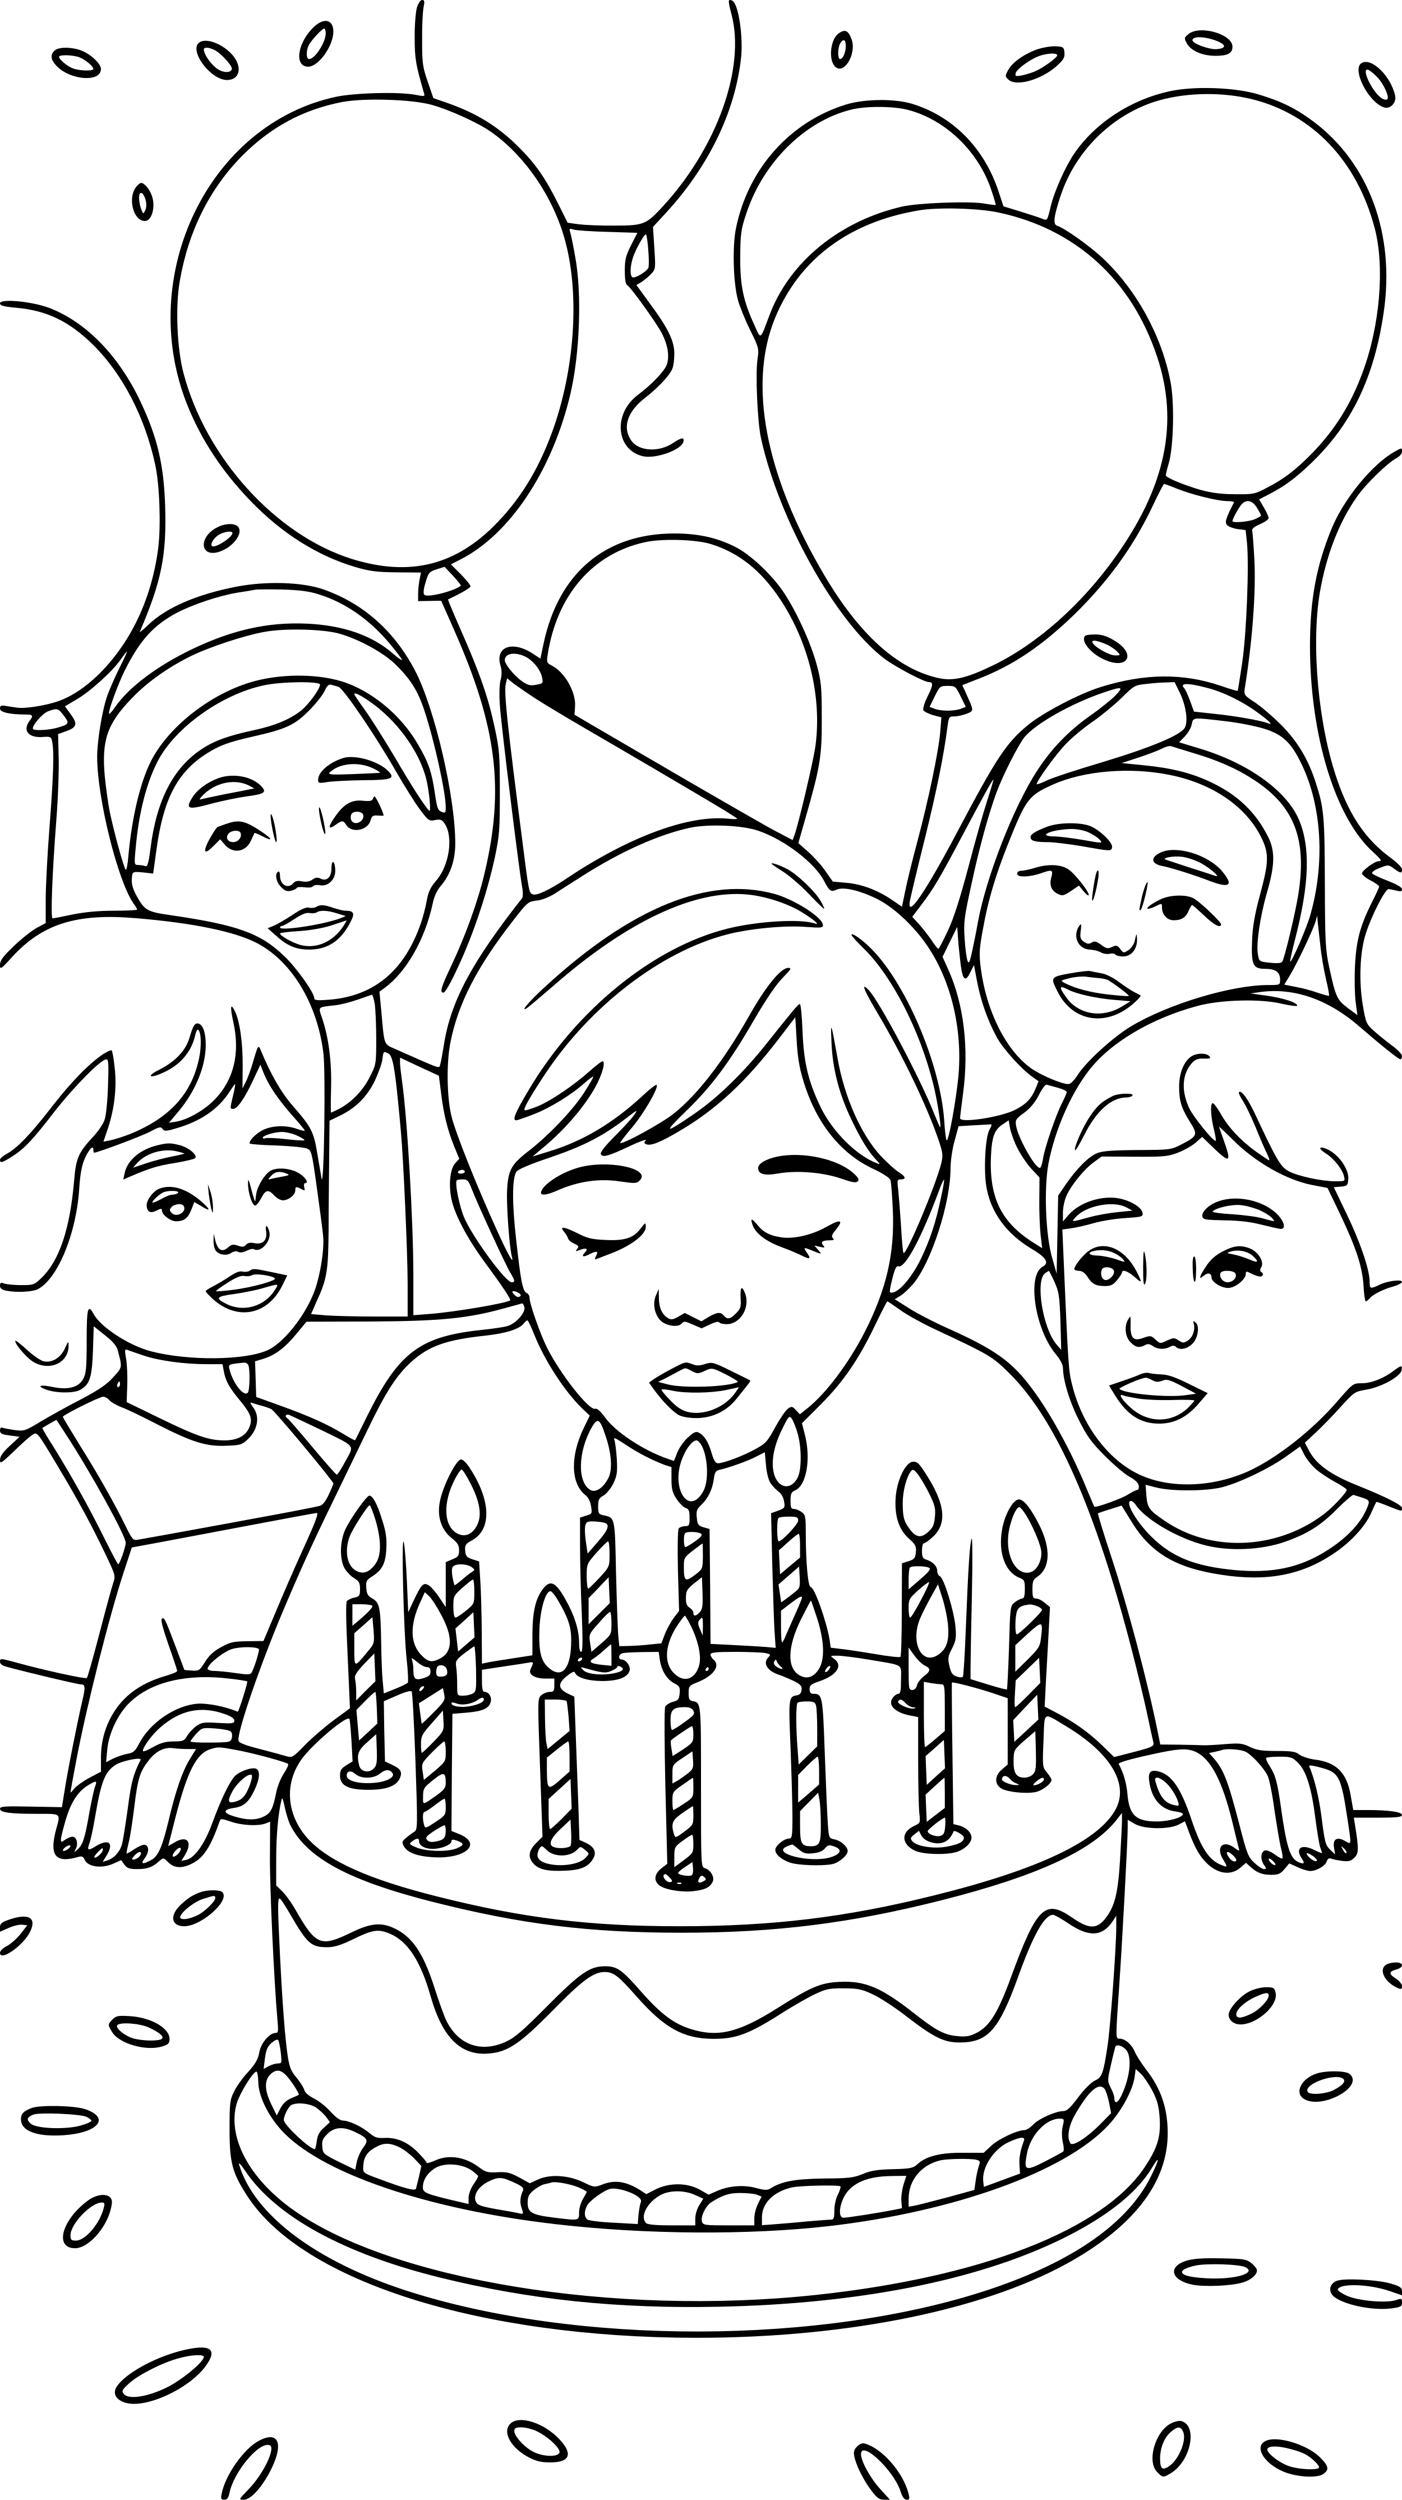 <?xml version="1.0" standalone="no"?>
<!DOCTYPE svg PUBLIC "-//W3C//DTD SVG 20010904//EN"
 "http://www.w3.org/TR/2001/REC-SVG-20010904/DTD/svg10.dtd">
<svg version="1.0" xmlns="http://www.w3.org/2000/svg"
 width="736pt" height="1312pt" viewBox="0 0 736 1312"
 preserveAspectRatio="xMidYMid meet">

<g transform="translate(0,1312) scale(0.1,-0.1)"
fill="#000000" stroke="none">
<path d="M2188 13078 c-6 -24 -12 -94 -11 -158 0 -109 6 -140 48 -286 7 -21 5
-21 -42 -12 -85 17 -318 11 -419 -10 -668 -143 -1052 -938 -781 -1617 74 -184
181 -347 332 -504 165 -171 351 -288 550 -347 75 -22 112 -27 217 -28 l128 -1
-7 -35 c-4 -19 -8 -53 -8 -75 l0 -40 60 1 61 1 69 -156 c223 -504 264 -831
159 -1273 -34 -146 -101 -331 -175 -487 -53 -112 -62 -141 -41 -141 12 0 59
90 111 212 66 155 124 338 158 494 25 118 27 148 27 344 0 195 -2 227 -27 341
-33 156 -77 283 -173 501 -41 93 -74 171 -72 172 73 34 118 61 118 69 0 6 -23
35 -51 63 l-52 52 49 25 c261 132 485 470 579 872 49 211 60 524 25 715 -10
58 -22 116 -26 129 -7 22 -5 23 17 16 13 -4 94 -10 179 -12 l156 -5 -33 -65
c-28 -55 -33 -76 -33 -134 0 -45 4 -71 13 -76 20 -12 156 -202 183 -255 30
-60 39 -117 25 -161 -12 -34 -78 -104 -154 -161 -131 -100 -113 -289 30 -321
69 -14 203 35 211 78 5 23 -11 21 -53 -7 -76 -52 -183 -45 -222 13 -47 69 -19
152 75 224 68 53 129 118 142 153 6 14 10 49 10 78 0 67 -34 136 -130 265
l-69 95 27 16 c15 10 38 29 51 43 23 25 23 29 16 136 l-7 110 70 76 c222 242
360 526 392 808 13 115 -14 292 -47 304 -22 9 -22 2 -3 -72 74 -280 -75 -698
-360 -1008 -89 -96 -100 -101 -255 -101 -71 -1 -156 3 -188 7 l-57 8 -50 100
c-66 133 -118 208 -204 294 -108 109 -222 180 -376 234 l-75 26 -29 85 c-27
77 -30 98 -30 215 -1 72 3 149 7 173 7 35 6 42 -7 42 -9 0 -20 -16 -28 -42z
m77 -508 c89 -24 240 -92 308 -139 176 -121 326 -336 390 -561 79 -275 58
-662 -54 -988 -71 -205 -166 -367 -296 -502 -217 -228 -461 -289 -768 -193
-397 125 -764 530 -881 972 -35 129 -44 353 -20 487 45 261 157 485 330 659
150 150 320 241 525 280 114 21 361 14 466 -15z m1138 -760 c4 -44 4 -87 1
-95 -8 -20 -71 -58 -84 -50 -13 8 -13 50 1 98 11 39 59 127 70 127 3 0 9 -36
12 -80z m-984 -1764 c-32 -28 -175 -64 -191 -48 -7 7 -5 29 6 65 15 51 19 56
58 69 l42 13 45 -48 c24 -26 42 -49 40 -51z"/>
<path d="M1647 12978 c-86 -82 -104 -208 -29 -208 54 0 132 109 132 184 0 64
-49 75 -103 24z m63 -33 c0 -47 -57 -135 -87 -135 -16 0 -17 43 -2 73 14 27
70 87 81 87 4 0 8 -11 8 -25z"/>
<path d="M4403 12945 c-42 -29 -55 -132 -22 -171 45 -55 119 62 89 141 -17 46
-34 53 -67 30z m37 -66 c0 -34 -15 -69 -30 -69 -13 0 -13 56 0 81 16 28 30 23
30 -12z"/>
<path d="M6239 12941 c-23 -19 -23 -21 -9 -48 22 -40 82 -66 151 -66 64 0 89
13 89 48 0 66 -171 115 -231 66z m154 -38 c46 -20 43 -37 -6 -41 -38 -3 -127
29 -127 47 0 23 70 20 133 -6z"/>
<path d="M1046 12897 c-56 -41 59 -197 146 -197 65 0 82 65 32 127 -50 61
-141 97 -178 70z m83 -41 c35 -19 93 -84 88 -99 -7 -23 -54 -19 -86 9 -31 26
-61 72 -61 94 0 14 26 13 59 -4z"/>
<path d="M5442 12860 c-68 -25 -127 -67 -149 -107 -17 -31 -17 -34 0 -50 40
-40 174 -2 256 72 35 32 41 44 39 69 -3 29 -6 31 -48 33 -25 1 -69 -7 -98 -17z
m108 -30 c0 -13 -76 -68 -118 -85 -18 -8 -49 -17 -68 -21 -32 -6 -36 -4 -32
12 4 22 86 80 132 93 43 13 86 13 86 1z"/>
<path d="M286 12854 c-23 -22 -20 -47 9 -78 72 -78 235 -90 235 -18 0 25 -47
72 -94 93 -51 23 -129 25 -150 3z m131 -35 c30 -11 73 -47 73 -61 0 -12 -74
-10 -107 3 -30 11 -73 47 -73 61 0 12 74 10 107 -3z"/>
<path d="M7148 12789 c-54 -31 37 -209 119 -233 32 -10 65 26 57 62 -23 103
-124 202 -176 171z m84 -76 c32 -34 63 -102 51 -114 -5 -5 -19 -2 -32 7 -53
38 -112 171 -63 145 9 -5 29 -22 44 -38z"/>
<path d="M6140 12641 c-205 -45 -389 -165 -500 -326 -47 -69 -106 -200 -125
-282 -17 -71 -17 -72 -44 -61 -14 6 -66 23 -115 38 l-88 27 -23 69 c-74 234
-242 405 -460 470 -91 27 -249 25 -345 -5 -293 -91 -512 -336 -576 -647 -20
-95 -15 -288 10 -379 9 -33 37 -103 64 -157 45 -92 47 -98 39 -150 -12 -77 -1
-330 18 -418 94 -427 391 -960 645 -1155 56 -43 211 -125 236 -125 24 0 23
-17 -6 -74 -16 -32 -26 -65 -23 -73 3 -7 26 -19 50 -26 l45 -12 -6 -75 c-8
-100 -63 -364 -121 -580 -26 -96 -54 -212 -63 -257 l-17 -82 -57 39 c-77 51
-159 81 -240 87 l-66 6 -38 54 c-20 30 -61 75 -90 101 l-53 47 34 119 c80 278
90 334 89 536 0 168 -3 194 -27 283 -30 111 -105 276 -171 375 -61 93 -177
202 -255 241 -96 49 -196 71 -321 71 -361 0 -607 -206 -686 -576 l-17 -81 -35
23 c-110 75 -206 41 -174 -62 7 -24 7 -46 0 -72 -6 -22 -8 -76 -4 -132 6 -98
99 -853 116 -949 6 -31 6 -59 1 -65 -266 -338 -376 -544 -411 -772 -7 -43 -15
-89 -19 -100 -7 -24 15 -31 -238 81 -59 26 -55 16 -71 195 l-10 105 26 19
c115 84 212 254 253 441 8 41 23 73 46 99 48 57 73 133 73 219 0 245 -108 710
-211 907 -108 207 -272 353 -480 426 -109 39 -301 45 -457 15 -207 -40 -370
-110 -464 -201 -27 -26 -47 -42 -44 -36 114 266 141 401 133 659 -7 217 -40
359 -128 546 -113 241 -285 419 -478 494 -91 35 -261 51 -261 25 0 -12 18 -17
82 -23 163 -14 281 -71 407 -195 155 -154 272 -379 326 -630 23 -106 30 -317
16 -434 -24 -189 -87 -363 -182 -506 -100 -150 -225 -259 -345 -301 -63 -22
-175 -40 -215 -33 -16 2 -42 6 -59 9 -24 4 -30 1 -30 -14 0 -19 49 -31 131
-31 42 0 46 -5 24 -34 -38 -51 -5 -90 70 -84 41 3 44 1 49 -26 11 -51 6 -186
-14 -446 -11 -140 -20 -311 -20 -380 l0 -125 -47 -25 c-26 -14 -80 -57 -120
-95 -57 -55 -73 -76 -73 -99 0 -27 4 -25 67 45 159 171 336 226 645 200 302
-25 525 -71 641 -133 181 -97 314 -319 345 -578 12 -98 3 -720 -10 -655 -4 22
-14 83 -23 135 -18 110 -32 136 -128 246 -62 71 -115 164 -167 289 -14 35 -15
33 -45 -70 -10 -33 -25 -75 -35 -94 l-17 -34 1 119 c1 122 -16 237 -41 287
-23 46 -26 24 -8 -58 37 -166 1 -309 -105 -413 -54 -53 -137 -99 -195 -109
l-38 -6 52 62 c89 107 141 236 141 347 0 62 -13 102 -36 111 -20 7 -30 -7 -50
-76 -20 -66 -75 -124 -159 -166 -68 -34 -52 -48 19 -16 92 40 152 111 171 199
4 18 10 30 15 27 16 -10 19 -83 5 -150 -39 -187 -156 -314 -365 -398 -36 -14
-81 -28 -101 -32 l-36 -7 23 68 c35 104 48 219 36 320 -5 47 -12 88 -16 91 -3
3 -23 -6 -45 -20 -72 -48 -169 -147 -268 -275 -112 -145 -183 -218 -236 -247
-20 -11 -37 -25 -37 -32 0 -19 11 -16 62 16 65 41 109 87 225 238 101 129 243
273 271 273 12 0 13 -23 9 -137 -2 -76 -10 -156 -17 -177 -6 -22 -33 -62 -59
-90 -80 -86 -92 -113 -102 -234 -22 -253 -77 -417 -170 -508 -38 -37 -43 -39
-107 -39 -37 0 -77 4 -89 8 -19 7 -23 5 -23 -11 0 -14 9 -21 31 -26 55 -11
139 -7 168 8 104 54 203 294 217 530 4 66 13 117 26 148 22 53 48 82 48 54 0
-9 2 -16 4 -16 18 0 253 88 295 111 47 25 55 27 65 13 10 -13 20 -12 91 10
119 38 206 100 262 189 13 20 25 37 27 37 2 0 -2 -26 -10 -57 -17 -73 -17 -73
0 -73 22 0 60 55 104 149 l39 83 17 -44 c26 -64 73 -134 148 -220 38 -42 68
-79 68 -82 0 -3 -19 1 -41 9 -56 20 -126 18 -175 -4 -36 -17 -74 -53 -74 -72
0 -4 62 -9 138 -11 75 -3 149 -10 163 -16 24 -10 26 -16 52 -204 15 -106 30
-220 33 -253 8 -74 -17 -223 -50 -304 -52 -129 -163 -264 -244 -299 -121 -52
-411 -55 -607 -5 -115 29 -267 127 -304 197 -30 55 -36 30 -36 -141 0 -141 -3
-173 -18 -200 -24 -45 -80 -59 -159 -43 -64 14 -88 7 -42 -11 50 -21 147 -23
182 -5 53 27 65 65 70 208 l4 127 59 -47 c43 -34 62 -57 68 -82 23 -89 24 -85
-24 -138 -35 -39 -76 -67 -173 -118 -70 -36 -165 -89 -210 -116 -79 -48 -86
-50 -133 -44 -27 4 -56 9 -64 12 -10 4 -15 0 -15 -14 0 -16 9 -21 51 -26 l52
-7 -52 -48 c-36 -33 -51 -55 -51 -73 0 -23 6 -19 72 44 39 38 82 77 95 85 29
19 22 28 142 -172 101 -169 172 -300 247 -457 50 -105 51 -109 38 -147 -7 -21
-40 -140 -72 -265 -33 -125 -62 -230 -66 -233 -7 -7 -230 42 -374 82 -78 21
-82 22 -82 4 0 -13 11 -21 38 -28 118 -32 368 -91 383 -91 28 0 29 -12 9 -96
-24 -104 -77 -368 -92 -469 l-13 -80 -162 3 c-137 3 -163 1 -163 -11 0 -20 51
-27 193 -27 131 0 125 5 102 -80 -38 -141 -4 -182 120 -145 15 4 23 0 30 -17
16 -36 88 -46 146 -21 l45 20 17 -24 c15 -19 27 -23 68 -23 53 0 80 10 115 42
22 19 22 19 47 -6 32 -32 73 -34 127 -6 59 30 96 87 143 221 5 15 10 15 59 -2
58 -20 142 -24 181 -10 l25 10 -1 -187 c-1 -164 21 -639 39 -849 6 -63 5 -73
-9 -73 -33 0 -77 -53 -86 -102 -6 -36 -20 -60 -58 -102 -28 -30 -61 -76 -74
-103 -22 -44 -24 -60 -24 -198 0 -175 14 -229 92 -349 289 -450 1223 -745
2358 -746 810 0 1543 152 1991 415 320 188 484 411 484 659 0 131 -36 236
-115 336 -23 31 -50 72 -58 92 -16 38 -51 68 -79 68 -22 0 -22 -4 -3 270 16
232 45 769 45 837 l0 42 38 -22 c48 -28 178 -30 230 -3 l32 17 11 -28 c33 -92
57 -139 88 -175 61 -71 136 -87 191 -42 l31 27 22 -20 c35 -32 63 -43 110 -43
38 0 49 5 70 30 l25 30 44 -20 c24 -11 53 -20 66 -20 33 0 80 27 87 51 5 14
12 18 23 14 10 -4 36 -9 58 -12 34 -4 46 -1 64 17 23 23 24 44 3 173 l-6 37
127 0 c100 0 126 3 126 14 0 16 -69 26 -181 26 l-75 0 -13 74 c-20 122 -75
177 -190 191 -30 4 -66 16 -80 26 -19 16 -41 19 -119 19 -77 0 -104 4 -140 21
-38 19 -54 21 -130 15 -48 -4 -100 -7 -117 -6 -16 1 -74 2 -127 3 l-97 1 -11
55 c-55 274 -161 674 -251 945 -38 115 -67 211 -65 213 2 2 31 12 64 22 l60
19 51 -83 c102 -166 232 -244 471 -280 238 -37 421 -3 588 109 90 59 167 142
199 213 14 32 27 59 28 60 1 2 29 -8 63 -22 73 -29 72 -29 72 -10 0 16 -84 58
-230 117 -146 58 -222 113 -260 188 l-20 38 58 54 c31 29 90 89 130 134 72 79
73 80 138 91 78 14 177 69 182 102 4 27 -2 26 -41 -3 -52 -40 -118 -66 -168
-66 -46 0 -47 -1 -127 -93 -131 -153 -320 -301 -469 -369 -187 -84 -408 -92
-568 -19 -164 75 -301 255 -355 466 -21 79 -22 102 -47 681 l-6 141 44 6 c24
3 78 15 119 27 41 12 117 24 168 27 87 6 93 7 90 27 -4 28 -58 62 -118 75 -91
20 -211 -18 -270 -85 l-30 -35 0 48 c0 26 9 66 19 88 25 56 94 140 143 175
l41 30 171 -1 c155 -1 177 1 229 21 32 12 74 36 93 52 l35 31 66 -64 c79 -75
88 -68 49 41 -14 39 -26 73 -26 76 0 2 30 -27 68 -64 118 -120 283 -214 418
-241 l83 -16 65 -135 c85 -179 117 -275 124 -377 2 -46 8 -83 12 -83 4 0 13 7
21 16 17 21 74 49 127 63 23 7 42 17 42 23 0 15 -79 5 -120 -16 -46 -22 -50
-21 -50 18 0 62 -50 209 -120 353 l-68 142 36 3 c34 3 37 6 40 36 6 59 -60
146 -125 166 -33 10 -28 -6 9 -29 40 -25 85 -82 93 -117 7 -28 7 -28 -44 -28
-72 0 -198 27 -246 53 -42 23 -62 56 -173 293 -40 86 -75 134 -88 122 -3 -4 6
-23 20 -45 14 -21 44 -83 67 -138 22 -55 49 -117 59 -137 10 -21 16 -38 13
-38 -3 0 -33 20 -67 44 -83 60 -148 129 -188 201 -19 33 -38 58 -43 55 -13 -6
-8 -79 10 -148 7 -29 10 -52 5 -50 -19 7 -112 123 -134 166 -45 90 -42 180 8
239 19 22 32 28 65 27 34 -1 39 1 30 12 -15 19 -69 18 -97 -2 -38 -27 -62 -87
-62 -157 0 -76 12 -114 58 -187 41 -65 38 -73 -43 -115 -58 -30 -60 -30 -234
-31 -135 -1 -185 -5 -213 -17 -44 -18 -106 -81 -162 -162 l-41 -60 -4 -205 -4
-205 -24 85 c-34 117 -43 363 -19 493 33 172 115 363 212 488 112 146 325 273
569 339 120 33 332 39 443 12 45 -10 82 -15 82 -10 0 16 -70 39 -159 52 l-86
12 49 7 c175 25 356 -37 518 -177 118 -102 210 -176 220 -176 4 0 8 8 8 18 0
9 -24 34 -53 55 -28 21 -71 55 -94 76 -40 36 -43 42 -59 137 -21 125 -15 280
16 374 31 97 102 235 120 234 8 -1 27 -5 43 -9 21 -5 27 -4 27 8 0 10 -28 26
-77 45 -42 16 -79 34 -80 39 -2 6 16 19 41 28 44 17 46 17 74 -4 36 -26 42
-26 42 -3 0 9 -27 36 -61 61 -127 93 -212 216 -277 402 -101 286 -140 712 -93
991 34 196 102 371 196 503 48 68 160 176 205 200 18 10 30 23 30 36 0 20 -1
20 -41 -3 -114 -64 -263 -245 -327 -399 -82 -198 -115 -377 -115 -619 0 -465
131 -898 328 -1079 48 -44 52 -51 32 -51 -20 0 -87 -49 -87 -64 0 -7 20 -24
45 -37 25 -13 45 -27 45 -32 0 -4 -17 -42 -39 -85 -62 -124 -82 -201 -88 -337
-3 -66 -1 -150 4 -186 l9 -67 -50 37 c-57 43 -64 57 -98 214 -20 93 -22 133
-23 442 -1 351 -5 395 -47 525 -39 123 -96 219 -183 306 -44 44 -106 97 -138
118 -54 35 -57 40 -53 69 40 246 60 508 51 682 -4 72 -9 138 -11 147 -4 12 7
22 41 37 25 11 45 25 45 32 0 7 -11 32 -25 55 l-25 43 52 27 c80 41 135 81
221 163 212 203 331 449 381 792 60 408 -76 780 -366 999 -93 70 -172 109
-293 145 -123 37 -338 44 -465 16z m430 -41 c319 -78 554 -324 647 -679 53
-202 27 -512 -64 -756 -63 -170 -145 -300 -264 -423 -86 -88 -150 -137 -240
-183 -61 -32 -69 -34 -164 -33 -106 0 -177 15 -297 62 -38 15 -68 31 -68 37 0
5 7 35 16 65 25 88 30 317 9 425 -45 239 -178 483 -355 649 -69 65 -200 158
-240 171 -23 7 -19 45 17 155 76 232 262 419 491 495 151 49 347 55 512 15z
m-1806 -56 c198 -51 371 -216 440 -421 14 -42 25 -78 23 -79 -1 -1 -29 2 -62
8 -80 13 -343 3 -428 -16 -328 -75 -592 -290 -697 -569 -51 -135 -44 -131 -79
-55 -59 129 -76 208 -75 358 1 123 3 143 32 230 89 269 309 486 552 545 77 19
219 18 294 -1z m476 -539 c406 -86 699 -352 834 -756 116 -347 46 -682 -219
-1053 -179 -251 -415 -460 -646 -570 -132 -64 -203 -81 -277 -66 -216 45 -420
227 -607 545 -309 525 -399 1002 -255 1349 128 307 388 501 755 562 100 17
312 11 415 -11z m939 -1450 c77 -31 213 -65 264 -65 21 0 37 -3 35 -7 -44 -85
-50 -106 -35 -120 8 -8 33 -17 55 -20 l41 -5 7 -65 c12 -114 -2 -476 -25 -632
-12 -79 -22 -146 -24 -147 -1 -2 -41 10 -87 26 -199 68 -401 66 -632 -6 -113
-35 -303 -135 -381 -199 -115 -95 -164 -169 -372 -562 -169 -320 -267 -462
-248 -360 3 17 38 166 79 329 64 261 97 425 119 591 6 44 8 47 36 47 16 0 45
7 64 14 38 16 39 13 -3 105 l-20 45 94 37 c175 69 323 169 493 333 179 175
313 360 412 570 30 64 57 116 60 116 3 0 34 -11 68 -25z m420 -101 c12 -19 21
-37 21 -40 0 -3 -16 -12 -35 -20 -33 -13 -115 -20 -115 -9 0 11 32 70 48 88
25 28 58 21 81 -19z m-2869 -189 c147 -45 264 -137 366 -291 150 -226 219
-512 185 -768 -11 -81 -90 -415 -111 -471 l-9 -24 -88 46 c-48 25 -277 157
-508 291 -231 135 -449 262 -485 283 l-64 38 3 45 c4 75 -54 177 -121 212 -28
14 -29 18 -23 57 48 313 236 531 510 591 87 20 266 15 345 -9z m-2055 -265
c140 -44 267 -133 375 -263 33 -40 60 -76 60 -80 0 -5 -20 9 -45 31 -112 98
-265 151 -460 159 -200 8 -384 -33 -592 -132 -185 -88 -336 -201 -408 -305
-15 -22 -30 -39 -32 -36 -8 7 46 155 83 229 80 159 151 236 273 301 85 44 222
90 321 106 41 6 82 13 90 15 8 2 71 2 140 1 94 -3 143 -9 195 -26z m100 -204
c104 -28 237 -100 302 -164 80 -79 117 -138 152 -245 51 -154 111 -426 111
-504 0 -29 -2 -32 -22 -24 -19 7 -24 20 -35 97 -17 114 -33 162 -90 259 -89
154 -247 283 -403 330 -138 41 -332 38 -478 -7 -216 -66 -431 -237 -520 -414
-57 -113 -100 -297 -118 -496 -3 -43 -10 -76 -14 -73 -9 6 -63 202 -84 305 -8
41 -20 125 -26 186 -17 187 12 274 139 406 79 84 188 162 310 223 97 48 287
111 392 129 104 19 299 14 384 -8z m-1149 -184 c-24 -48 -54 -117 -66 -153
-25 -76 -50 -231 -50 -311 0 -216 108 -652 191 -770 11 -14 19 -29 19 -32 0
-3 -55 -6 -122 -6 -83 0 -154 -7 -218 -20 -52 -11 -99 -20 -104 -20 -11 0 -2
234 20 520 9 113 14 260 12 326 l-3 121 39 14 c60 21 65 39 28 89 l-31 43 61
36 c70 40 191 150 233 211 15 22 29 40 31 40 3 0 -16 -40 -40 -88z m2131 62
c41 -20 81 -69 89 -111 6 -29 4 -31 -31 -37 -31 -6 -44 -3 -77 20 -39 28 -88
88 -88 109 0 36 52 45 107 19z m63 -226 c47 -30 162 -99 255 -153 176 -102
473 -276 678 -398 64 -38 117 -72 117 -74 0 -3 -21 -3 -47 0 -210 21 -524 -96
-852 -316 -87 -58 -153 -89 -174 -81 -20 7 -21 12 -56 289 -77 596 -96 771
-86 814 l7 31 36 -29 c21 -15 75 -53 122 -83z m-1140 79 c0 -23 -60 -105 -100
-137 -57 -45 -136 -78 -241 -101 -136 -29 -210 -55 -276 -98 -152 -98 -241
-269 -273 -524 -10 -79 -16 -97 -27 -93 -8 3 -25 6 -37 6 -21 0 -22 2 -14 86
16 185 56 343 116 459 92 177 336 351 557 398 92 20 295 22 295 4z m4514 -44
c32 -66 44 -149 26 -182 -20 -39 -180 -105 -435 -182 -132 -39 -262 -82 -289
-95 -27 -13 -51 -22 -53 -20 -8 8 104 163 156 215 31 32 94 84 141 116 47 33
114 89 150 124 62 62 68 65 125 71 33 4 80 8 105 8 l46 2 28 -57z m-4417 32
c25 -7 196 -258 303 -446 40 -69 94 -156 121 -193 48 -64 51 -67 83 -60 29 5
37 2 51 -20 46 -70 23 -221 -46 -299 -29 -34 -40 -57 -49 -105 -6 -33 -19 -85
-30 -116 -86 -251 -246 -384 -482 -403 -61 -5 -78 -3 -78 7 0 29 -92 159 -157
221 -125 121 -245 164 -593 215 -129 18 -141 26 -184 104 -19 35 -26 61 -24
87 3 41 1 40 78 32 l34 -4 18 130 c36 262 110 403 263 500 68 43 115 60 242
89 174 39 219 60 294 135 36 36 73 83 83 104 12 27 22 37 34 33 9 -2 27 -7 39
-11z m4555 -4 c91 -23 190 -72 276 -135 62 -46 78 -64 45 -51 -37 14 -168 37
-274 48 l-111 12 -20 55 c-11 30 -24 59 -29 65 -29 30 8 33 113 6z m-1289 -46
l27 -55 -26 -10 c-14 -6 -45 -10 -69 -10 -24 0 -55 4 -69 10 l-26 10 27 55
c26 53 28 55 68 55 40 0 42 -2 68 -55z m812 4 c-22 -22 -80 -69 -130 -104
-113 -79 -206 -175 -279 -288 -124 -189 -268 -558 -312 -795 -8 -48 -23 -118
-31 -157 -13 -58 -17 -66 -24 -47 -5 13 -12 64 -15 115 -6 84 -3 109 36 287
40 188 89 365 131 480 34 92 116 253 148 292 60 71 244 175 411 232 103 35
111 33 65 -15z m-3920 -27 c145 -98 266 -263 303 -412 16 -67 26 -177 15 -165
-26 27 -90 126 -180 280 -56 94 -126 205 -157 248 -31 43 -56 80 -56 83 0 11
23 1 75 -34z m-1600 -78 c31 -41 28 -46 -36 -64 -42 -12 -116 -16 -125 -7 -12
12 47 82 79 94 48 17 52 16 82 -23z m6096 -29 c70 -8 162 -26 206 -40 97 -30
142 -73 196 -186 107 -222 123 -522 45 -794 -20 -69 -98 -249 -105 -242 -2 2
10 57 27 122 74 288 80 481 18 625 -66 151 -265 294 -519 371 l-109 33 30 31
c16 17 33 45 36 63 8 38 3 37 175 17z m-171 -166 c135 -40 233 -83 327 -145
210 -139 275 -311 228 -603 -16 -97 -71 -329 -84 -349 -4 -7 -26 -9 -64 -5
-56 6 -57 6 -63 42 -11 53 11 201 47 326 42 144 44 219 5 295 -65 129 -161
220 -302 286 -100 47 -204 73 -345 87 l-121 12 89 29 c48 16 104 37 123 47 19
10 42 16 50 12 8 -3 58 -18 110 -34z m-120 -116 c224 -45 401 -165 481 -328
41 -84 41 -126 -6 -300 -28 -104 -39 -166 -42 -240 -5 -129 4 -150 68 -150 55
0 79 -17 79 -56 0 -29 0 -29 -63 -29 -193 0 -525 -100 -720 -217 -93 -56 -233
-183 -279 -254 -18 -29 -39 -49 -49 -49 -36 0 -148 48 -199 85 -131 96 -232
299 -261 522 -10 78 -8 102 11 206 26 148 66 282 130 443 96 241 109 258 235
315 163 74 406 94 615 52z m-957 -133 c-19 -58 -64 -215 -99 -350 -46 -172
-78 -272 -109 -337 -24 -51 -46 -93 -49 -93 -3 0 -20 21 -37 47 -18 26 -48 64
-66 84 l-34 37 50 66 c61 80 99 145 208 351 121 227 165 307 168 303 1 -2 -13
-50 -32 -108z m-1203 -160 c139 -47 299 -170 348 -267 27 -51 34 -56 65 -42
34 15 116 -3 207 -47 82 -39 186 -133 256 -231 134 -186 199 -450 175 -705
-13 -130 -51 -339 -61 -333 -4 2 -10 48 -13 102 -21 305 -210 742 -397 917
-48 45 -90 72 -90 59 0 -5 30 -38 66 -73 148 -146 293 -428 363 -709 19 -74
43 -222 37 -228 -1 -2 -15 30 -31 69 -68 176 -291 598 -345 652 -42 43 -27 3
46 -120 133 -223 265 -499 324 -676 20 -60 21 -73 11 -115 -31 -121 -184 -484
-198 -469 -3 2 -9 67 -13 143 -5 76 -12 162 -15 191 -6 48 -5 52 14 52 31 0
25 16 -14 40 -19 12 -61 51 -94 86 -102 112 -189 308 -224 509 -35 195 -37
199 -32 85 5 -136 39 -270 104 -405 50 -105 90 -170 132 -214 21 -22 21 -24 4
-17 -106 39 -232 164 -294 289 -67 137 -92 240 -98 405 -3 78 -9 142 -14 142
-9 0 -32 -28 -177 -210 -118 -149 -258 -285 -379 -367 -153 -105 -163 -103
-48 9 136 130 234 261 360 479 67 115 118 190 153 226 45 46 49 53 30 53 -39
0 -118 -97 -206 -253 -133 -235 -270 -412 -394 -511 -63 -51 -272 -165 -282
-155 -2 2 25 38 60 79 61 71 144 213 131 226 -3 3 -35 -21 -70 -54 -157 -146
-317 -242 -497 -296 l-84 -26 39 33 c121 98 228 220 290 331 36 65 56 136 38
136 -5 0 -34 -22 -64 -49 -88 -78 -201 -155 -273 -186 -36 -15 -69 -25 -72
-22 -8 7 29 71 109 192 238 357 607 640 952 730 119 31 306 49 417 40 79 -6
88 -5 88 10 0 39 -152 136 -257 164 -342 92 -743 -69 -1195 -482 -83 -75 -139
-140 -105 -120 8 4 74 60 147 123 385 336 740 502 1015 475 93 -9 206 -46 280
-90 64 -39 105 -73 73 -62 -75 26 -306 12 -463 -28 -387 -98 -790 -426 -1039
-845 -73 -123 -88 -160 -66 -160 6 0 46 14 90 31 85 32 203 105 269 165 23 20
43 35 45 33 3 -2 -21 -42 -51 -89 -60 -91 -187 -224 -293 -305 -86 -67 -103
-98 -108 -203 -4 -77 12 -298 25 -347 13 -49 -20 9 -77 135 -113 248 -219 516
-240 601 -25 105 -27 286 -4 395 41 200 139 390 326 630 76 98 80 102 124 107
26 2 65 18 92 34 26 17 94 60 152 97 202 128 394 214 560 251 96 21 276 14
360 -15z m2951 -600 c5 -52 19 -133 30 -179 11 -46 18 -86 16 -87 -2 -2 -28 5
-58 15 -30 11 -82 25 -116 31 l-61 12 29 48 c36 58 125 245 136 286 l8 29 2
-30 c2 -16 8 -73 14 -125z m-1883 -134 c10 -52 24 -55 46 -9 l19 38 17 -90
c20 -102 54 -198 102 -288 32 -60 133 -172 192 -212 l28 -20 -16 -40 c-22 -52
-51 -82 -107 -110 -76 -39 -289 -71 -289 -44 0 6 7 65 16 132 31 236 4 465
-77 646 l-31 69 38 78 39 79 7 -95 c5 -52 12 -113 16 -134z m-3081 -173 c4
-27 8 -109 8 -183 0 -134 0 -136 -34 -203 -36 -72 -97 -134 -163 -168 -21 -10
-39 -19 -40 -19 -2 0 -2 58 0 129 4 137 -13 267 -47 367 -21 62 -26 57 71 68
26 3 77 16 115 29 37 13 71 25 75 26 4 0 10 -20 15 -46z m2248 -398 c65 -222
192 -385 363 -467 58 -27 93 -50 97 -63 3 -11 9 -81 12 -156 10 -229 -33 -415
-148 -641 -84 -164 -203 -322 -301 -400 l-39 -31 -21 22 c-18 20 -22 21 -41 8
-12 -8 -42 -52 -67 -97 -41 -76 -50 -86 -105 -116 -63 -35 -166 -74 -196 -74
-13 0 -22 15 -33 53 -17 58 -38 92 -66 107 -16 9 -27 4 -59 -25 -22 -20 -47
-56 -56 -80 l-17 -43 -37 13 c-126 44 -272 141 -325 216 -23 31 -42 49 -51 45
-31 -12 -184 182 -254 322 -35 70 -91 229 -91 260 0 11 -7 22 -14 25 -22 9
-32 60 -56 277 -22 194 -22 319 0 359 6 12 65 38 175 75 177 60 278 112 397
203 65 50 69 52 47 21 -12 -18 -58 -68 -102 -112 -51 -51 -76 -83 -73 -93 8
-20 39 -12 155 43 51 24 88 37 81 29 -10 -12 -9 -16 3 -21 25 -9 75 11 176 71
192 113 345 256 518 481 l88 115 7 -118 c4 -83 14 -145 33 -208z m-2175 135
c20 -11 32 -71 50 -255 6 -60 13 -132 15 -160 12 -124 35 -637 35 -792 l0
-173 -172 0 c-95 0 -210 3 -254 6 l-81 7 28 64 c56 121 62 162 64 373 0 107 2
281 3 386 l2 192 54 26 c84 41 141 98 182 180 19 40 38 92 41 114 6 46 6 46
33 32z m276 -211 c14 -112 34 -191 69 -278 l26 -63 -21 -23 c-27 -29 -36 -112
-20 -189 17 -82 86 -212 180 -338 83 -113 134 -188 128 -193 -19 -15 -290 -61
-419 -71 l-89 -7 0 204 c0 289 -32 833 -60 1029 -5 36 -10 77 -10 92 l0 27
102 -48 102 -47 12 -95z m3237 32 c26 -7 47 -17 47 -23 0 -5 -11 -30 -24 -56
-34 -66 -93 -239 -101 -296 -4 -25 -11 -46 -16 -46 -26 0 -115 159 -125 222
-5 30 -1 36 43 68 32 24 57 54 77 93 16 32 34 56 40 54 6 -1 32 -9 59 -16z
m-214 -313 c17 -35 50 -84 74 -111 l44 -47 -1 -118 c-1 -64 3 -148 7 -185 l8
-68 -43 27 c-171 107 -235 236 -226 454 5 105 18 141 64 170 l29 20 7 -40 c4
-22 20 -68 37 -102z m-146 90 c-21 -41 -30 -217 -14 -302 24 -132 106 -242
234 -319 79 -46 97 -75 61 -95 -84 -45 -41 -329 69 -460 22 -26 37 -55 37 -70
1 -67 33 -174 82 -272 44 -88 66 -119 138 -191 47 -47 105 -97 130 -110 29
-16 46 -32 48 -47 2 -12 -2 -22 -8 -22 -6 0 -27 -11 -48 -24 -32 -21 -171 -71
-177 -64 -2 2 -19 44 -40 93 -78 191 -188 393 -283 521 -108 147 -196 210
-446 322 -76 34 -170 83 -208 108 l-71 45 30 18 c16 10 45 37 65 60 96 112
198 426 198 609 0 36 9 101 21 143 l21 78 66 4 c37 2 77 4 90 5 22 2 22 2 5
-30z m-3634 -28 c24 -11 42 -22 39 -25 -2 -2 -46 0 -97 6 -51 6 -99 8 -107 5
-8 -3 -14 -2 -14 3 0 11 58 29 100 30 19 0 55 -8 79 -19z m881 -190 c0 -5 -9
-10 -21 -10 -11 0 -17 5 -14 10 3 6 13 10 21 10 8 0 14 -4 14 -10z m35 -87
c29 -76 180 -404 204 -443 25 -41 26 -50 7 -50 -31 0 -194 221 -246 332 -27
59 -54 190 -42 203 3 3 17 5 32 5 23 0 30 -7 45 -47z m2465 -48 c-27 -130 -56
-218 -105 -321 -44 -90 -106 -167 -145 -177 -24 -6 -24 -3 -4 78 11 44 20 62
29 59 36 -14 122 147 219 409 10 27 20 47 22 45 2 -2 -5 -44 -16 -93z m973
-52 l32 -17 -78 -8 c-43 -4 -112 -16 -153 -28 -92 -25 -91 -25 -68 1 54 61
198 89 267 52z m-378 -390 c24 -53 27 -72 32 -208 l4 -150 -25 29 c-72 85
-112 335 -60 373 10 7 19 13 20 13 1 0 15 -26 29 -57z m-2804 -76 c-7 -7 -15
-6 -26 3 -24 20 -18 31 10 18 17 -8 22 -15 16 -21z m1994 -72 c34 -25 112 -68
171 -96 301 -141 312 -147 404 -238 242 -240 452 -714 644 -1461 25 -96 59
-238 76 -315 16 -77 32 -149 35 -161 4 -19 -5 -24 -101 -49 l-105 -27 -67 65
c-69 66 -146 121 -243 171 l-55 29 3 56 c1 31 8 148 14 261 l11 205 -27 22
c-14 13 -35 23 -46 23 -16 0 -19 7 -19 49 0 41 4 51 25 65 68 45 73 146 12
270 -45 89 -82 136 -108 136 -31 0 -76 -81 -89 -161 -20 -118 16 -218 89 -249
29 -11 31 -16 31 -61 0 -35 -4 -49 -14 -49 -7 0 -24 -9 -38 -19 -25 -20 -25
-21 -31 -237 -4 -119 -9 -219 -11 -221 -2 -2 -46 9 -97 25 l-94 29 0 59 c0 33
3 203 7 379 4 176 3 311 -1 300 -10 -23 -18 -148 -31 -478 -5 -131 -12 -242
-15 -247 -3 -5 -17 -5 -33 1 -22 7 -30 19 -38 55 -9 40 -8 50 14 92 20 40 23
56 18 112 -6 79 -61 259 -82 267 -7 3 -14 15 -14 28 0 25 -24 49 -57 59 -19 6
-23 15 -23 47 0 21 4 39 10 39 5 0 25 13 43 30 83 72 70 180 -41 347 -29 45
-40 53 -61 51 -38 -5 -82 -96 -89 -186 -7 -98 16 -169 68 -216 36 -32 41 -42
38 -73 -3 -31 -8 -37 -38 -47 l-35 -11 -1 -242 c0 -134 -3 -246 -7 -249 -4 -4
-62 2 -129 14 -68 11 -149 24 -180 27 l-57 7 -6 42 c-16 97 -80 276 -99 276
-14 0 -26 128 -26 287 0 84 -2 93 -22 107 -12 9 -30 16 -40 16 -15 0 -18 8
-18 43 0 37 4 46 25 55 59 27 83 166 50 293 l-15 59 98 98 c117 117 200 237
285 415 34 70 63 127 65 127 2 0 32 -20 67 -45z m-1972 14 c7 -27 -43 -84 -86
-98 -18 -6 -79 -15 -137 -21 -326 -34 -436 -117 -603 -453 -33 -67 -61 -124
-63 -126 -2 -2 -29 13 -62 33 -84 51 -172 91 -324 146 l-133 48 -3 94 -3 93
43 13 c62 19 114 58 174 131 l53 64 338 1 c366 2 509 16 703 70 47 13 88 24
91 25 4 0 9 -8 12 -20z m51 -142 c55 -139 162 -302 253 -390 l39 -37 -32 -66
c-71 -147 -68 -290 9 -351 15 -11 26 -34 30 -59 6 -39 5 -40 -26 -49 l-32 -10
0 -150 c0 -82 4 -241 9 -352 6 -148 5 -203 -3 -203 -7 0 -11 19 -11 48 0 67
-24 144 -73 230 -50 88 -77 101 -114 56 -41 -52 -57 -119 -58 -240 l0 -112
-110 -17 c-60 -9 -120 -19 -132 -22 l-23 -5 -1 173 c-1 96 -4 217 -8 269 l-6
95 -35 11 c-30 10 -35 16 -38 45 -2 30 2 36 35 54 104 56 101 206 -7 374 -19
31 -39 51 -50 51 -24 0 -94 -137 -110 -217 -17 -80 5 -150 60 -195 32 -25 40
-38 40 -65 0 -28 -5 -35 -35 -47 l-35 -15 0 -118 0 -118 -35 52 c-19 29 -45
58 -57 64 -26 14 -37 2 -78 -85 l-27 -58 -7 163 c-4 90 -11 182 -16 204 -14
59 -1 -476 15 -615 7 -63 9 -118 6 -122 -4 -4 -33 -19 -66 -32 l-60 -24 -6 66
c-4 37 -7 128 -8 202 -3 181 -8 209 -46 230 -24 13 -30 24 -32 56 -3 34 1 41
29 59 54 34 72 68 76 145 3 55 -1 88 -22 153 -25 82 -49 127 -67 127 -14 0
-98 -118 -125 -175 -29 -60 -32 -150 -8 -201 9 -18 31 -43 50 -55 29 -18 34
-26 34 -59 0 -34 -3 -39 -29 -45 -16 -3 -34 -12 -40 -18 -6 -8 -5 -103 4 -287
7 -151 12 -276 12 -276 -1 -1 -40 -30 -87 -64 -47 -35 -114 -93 -150 -130 -61
-63 -67 -66 -95 -58 -16 5 -79 22 -140 38 -79 20 -111 33 -113 44 -8 39 99
355 213 631 97 232 169 392 278 615 55 113 137 283 183 378 98 204 154 292
232 363 92 84 183 117 392 139 106 12 174 33 199 63 7 10 16 17 20 17 3 0 19
-33 35 -73z m-2049 -112 c80 -27 214 -45 331 -45 l82 0 7 -37 c9 -51 29 -87
86 -155 56 -68 66 -96 48 -139 -18 -45 -63 -69 -130 -69 -81 0 -144 21 -339
116 l-175 85 3 87 c2 48 -1 111 -6 140 -8 47 -8 52 7 47 9 -4 48 -17 86 -30z
m549 -51 c9 -23 7 -127 -2 -142 -19 -28 -79 46 -97 120 -7 28 -6 28 76 36 9 1
20 -5 23 -14z m-674 -99 c0 -8 -4 -15 -10 -15 -5 0 -7 7 -4 15 4 8 8 15 10 15
2 0 4 -7 4 -15z m-56 -84 c9 -10 38 -27 64 -37 26 -9 111 -50 190 -91 184 -94
257 -116 362 -111 76 3 81 5 116 39 48 49 58 115 24 161 -17 23 -19 30 -7 25
9 -3 33 -11 54 -16 21 -6 43 -14 49 -18 24 -17 324 -377 324 -389 0 -4 -11
-31 -25 -60 -17 -37 -33 -55 -48 -58 -12 -3 -44 -10 -72 -15 -63 -14 -851
-158 -885 -163 -21 -3 -28 6 -58 67 -54 112 -148 279 -244 431 -48 78 -88 144
-88 148 0 9 192 105 211 105 9 1 24 -7 33 -18z m1101 -151 c197 -96 186 -82
139 -168 -21 -40 -42 -72 -46 -72 -4 0 -61 65 -128 145 -66 79 -125 147 -130
150 -17 10 -11 25 8 19 9 -4 80 -37 157 -74z m2511 -19 c23 -75 23 -196 1
-237 -38 -73 -111 -53 -127 35 -11 60 5 138 46 220 33 68 38 73 50 56 7 -10
21 -43 30 -74z m-3839 -11 c130 -199 313 -531 313 -567 0 -22 -32 -113 -39
-113 -4 0 -37 64 -76 142 -78 158 -178 336 -266 477 -33 51 -58 95 -57 96 42
26 73 43 75 42 1 -1 23 -36 50 -77z m2833 -9 c31 -92 36 -177 13 -220 -26 -50
-65 -76 -92 -62 -71 38 -68 201 6 330 31 53 42 46 73 -48z m215 -108 c33 -17
76 -35 95 -42 l35 -11 0 -63 c0 -53 5 -71 27 -105 15 -22 36 -43 48 -47 16 -5
20 -15 20 -51 0 -40 -2 -44 -24 -44 -13 0 -28 -6 -33 -12 -5 -8 -7 -100 -4
-223 l6 -210 -29 -38 c-15 -21 -36 -59 -46 -85 l-18 -47 -58 -6 c-33 -4 -82
-7 -111 -8 l-52 -1 -5 53 c-3 28 -8 176 -12 327 -6 300 -5 294 -66 307 -25 5
-28 10 -28 47 0 35 5 44 29 57 15 9 38 37 51 63 19 41 22 58 18 129 -3 45 -9
91 -13 101 -6 14 7 8 51 -21 32 -22 86 -54 119 -70z m289 59 c33 -64 37 -184
9 -237 -74 -137 -173 9 -113 166 20 55 55 99 76 99 8 0 20 -13 28 -28z m3226
-125 c23 -19 68 -49 100 -66 33 -18 60 -36 60 -40 0 -15 -80 -100 -128 -134
-247 -182 -587 -194 -828 -29 -81 55 -91 68 -96 133 l-4 56 55 -14 c82 -21
261 -20 346 1 91 23 252 100 340 164 l70 50 22 -43 c12 -23 41 -59 63 -78z
m-2866 -70 c10 -15 29 -35 42 -45 15 -10 27 -31 30 -52 6 -33 4 -36 -31 -49
l-37 -13 6 -267 c4 -146 9 -305 12 -353 l6 -87 -53 5 c-30 2 -107 7 -171 10
l-118 6 -2 301 -3 302 -32 9 c-27 8 -32 15 -35 50 -4 34 0 45 22 66 36 34 59
80 67 135 5 38 10 46 32 51 52 12 147 46 191 69 l45 23 6 -66 c3 -40 13 -78
23 -95z m-1571 -9 c46 -91 57 -160 33 -210 -21 -45 -57 -65 -93 -52 -78 27
-93 146 -34 272 19 40 39 71 45 69 6 -2 28 -37 49 -79z m2404 -45 c31 -63 35
-79 31 -124 -4 -43 -11 -58 -36 -80 -37 -33 -63 -29 -96 15 -31 41 -37 64 -37
138 0 62 20 137 43 166 10 12 16 10 35 -14 13 -16 40 -61 60 -101z m2276 -24
c31 -10 36 -16 31 -33 -27 -87 -107 -176 -226 -249 -139 -86 -280 -115 -472
-98 -213 20 -333 68 -442 176 -75 74 -134 173 -112 186 7 5 20 -4 32 -22 55
-78 224 -175 365 -210 126 -32 293 -24 414 18 120 42 189 85 277 174 41 41 80
74 85 73 6 -2 27 -8 48 -15z m-5182 -116 c31 -105 32 -187 0 -231 -31 -44 -64
-56 -100 -37 -48 24 -64 102 -36 179 14 39 95 165 106 166 3 0 17 -35 30 -77z
m3414 27 c33 -53 73 -143 80 -184 9 -45 -17 -103 -50 -116 -69 -26 -130 62
-123 179 3 65 39 161 59 161 5 0 20 -18 34 -40z m-3790 -172 c-46 -101 -112
-252 -147 -337 l-65 -154 -84 -1 c-74 -1 -91 -5 -138 -31 -39 -21 -64 -44 -85
-78 -28 -45 -32 -48 -69 -45 l-39 3 -47 125 c-54 144 -60 155 -72 143 -6 -6 9
-60 36 -137 25 -70 45 -131 45 -136 0 -5 -26 -16 -57 -25 -125 -36 -211 -95
-269 -182 -49 -74 -74 -157 -74 -248 l0 -74 -61 -32 c-33 -18 -69 -44 -80 -57
-10 -14 -19 -22 -19 -19 0 3 13 77 30 165 52 277 176 770 252 998 l40 122 141
26 c78 15 293 55 477 90 184 35 342 64 352 65 12 1 -3 -41 -67 -181z m2595
141 c0 -19 -84 -108 -102 -109 -10 0 -11 114 -1 123 3 4 28 7 55 7 42 0 48 -3
48 -21z m-1008 -15 c19 -12 4 -43 -45 -98 l-52 -60 -7 45 c-12 82 -10 117 10
122 18 5 81 -1 94 -9z m497 -53 c10 -7 4 -16 -29 -40 -24 -17 -47 -31 -52 -31
-9 0 -11 64 -1 73 9 10 66 8 82 -2z m521 -63 l0 -63 -53 -44 -52 -44 -3 63 -3
63 48 43 c26 24 51 43 56 44 4 0 7 -28 7 -62z m-1000 -44 c0 -66 0 -67 -51
-123 -29 -31 -56 -57 -60 -59 -5 -2 -9 26 -9 63 0 66 0 67 52 126 29 32 56 59
60 59 5 0 8 -30 8 -66z m490 -11 c-1 -68 -1 -68 -43 -100 -49 -37 -57 -32 -57
42 0 48 2 52 48 87 26 20 48 37 50 37 1 1 2 -29 2 -66z m-1214 -58 c18 -14 18
-15 1 -26 -10 -6 -33 -24 -51 -40 -19 -16 -36 -29 -39 -29 -2 0 -8 21 -12 46
-5 34 -3 49 7 55 21 14 72 10 94 -6z m1702 -127 c-13 -10 -35 -28 -50 -39
l-27 -19 -7 47 -7 47 54 47 54 47 3 -56 c3 -49 0 -58 -20 -74z m700 123 c10
-6 -3 -22 -47 -60 l-61 -53 0 54 c0 30 3 58 7 61 9 10 85 8 101 -2z m-1732
-240 l-56 -56 0 68 0 69 53 55 52 55 3 -68 3 -68 -55 -55z m528 8 c-21 -23
-34 -24 -34 -4 0 8 -9 20 -20 27 -15 10 -20 23 -19 53 0 35 6 44 42 74 l42 33
3 -82 c2 -66 0 -86 -14 -101z m-1184 107 c0 -63 0 -64 -44 -100 -24 -20 -49
-36 -55 -36 -7 0 -11 23 -11 57 0 55 1 58 48 100 26 23 50 42 55 43 4 0 7 -29
7 -64z m2344 -45 c-26 -50 -51 -91 -56 -91 -4 0 -8 22 -8 49 0 46 3 52 51 95
29 26 54 44 56 42 3 -3 -16 -45 -43 -95z m143 -133 c6 -77 -6 -118 -45 -148
-89 -70 -157 56 -101 187 11 26 37 77 57 113 l36 65 24 -75 c13 -41 26 -105
29 -142z m-2047 131 c59 -101 72 -147 68 -235 -5 -127 -51 -174 -116 -119 -43
36 -55 88 -50 210 5 106 35 201 60 193 7 -3 24 -24 38 -49z m-612 -78 c61
-114 58 -192 -8 -226 -43 -22 -63 -19 -99 19 -58 60 -60 157 -6 274 l25 55 23
-21 c13 -12 42 -57 65 -101z m1892 93 c0 -4 -15 -41 -34 -83 -19 -42 -41 -93
-50 -113 -8 -21 -17 -38 -20 -38 -4 0 -6 37 -6 83 l0 83 48 37 c46 35 62 44
62 31z m80 -109 c37 -117 41 -212 10 -263 -26 -43 -62 -57 -99 -37 -71 36 -69
150 5 298 27 53 50 97 51 97 1 0 16 -43 33 -95z m-2336 67 c5 -8 -24 -38 -81
-86 l-23 -19 0 56 0 57 49 0 c28 0 52 -4 55 -8z m3490 -2 c14 -5 26 -14 26
-20 0 -11 -114 -122 -131 -128 -12 -5 -11 90 0 122 9 22 24 30 68 35 6 0 23
-3 37 -9z m-2996 -201 l-43 -37 -7 60 -7 61 47 42 47 43 3 -66 3 -66 -43 -37z
m762 112 c0 -59 0 -60 -52 -105 l-53 -46 -7 46 c-7 46 -6 48 45 105 28 33 55
59 59 59 5 0 8 -27 8 -59z m415 -11 c40 -79 58 -162 46 -208 -21 -77 -80 -97
-133 -44 -56 55 -47 156 22 257 17 25 33 45 35 45 3 0 16 -23 30 -50z m-1697
-141 c-68 -83 -68 -83 -68 14 l0 85 48 42 47 42 6 -68 c5 -68 5 -70 -33 -115z
m1762 134 l-1 -48 -14 34 c-12 25 -12 37 -4 47 17 21 19 18 19 -33z m1775 -58
c-5 -47 -12 -57 -71 -116 l-64 -63 0 69 0 70 67 62 c75 67 79 66 68 -22z
m-2255 -91 l0 -57 -50 5 c-59 6 -73 16 -46 32 11 6 36 26 55 43 20 18 37 33
39 33 1 0 2 -25 2 -56z m-1851 31 c5 -6 -25 -103 -39 -125 -6 -10 -24 -10 -84
-1 -42 6 -92 11 -111 11 -20 0 -35 5 -35 12 0 22 81 88 128 103 43 13 127 13
141 0z m1140 -104 c2 -111 1 -120 -18 -130 -11 -6 -33 -11 -50 -11 -31 0 -31
0 -31 58 0 31 -2 73 -5 92 -5 32 -1 38 42 72 27 20 50 37 53 37 3 1 7 -53 9
-118z m2356 17 c33 -15 31 -29 -5 -56 -16 -12 -33 -34 -36 -47 -4 -16 -13 -25
-25 -25 -18 0 -19 9 -19 112 l0 111 30 -42 c17 -23 42 -47 55 -53z m-1391 29
c9 -56 37 -102 76 -122 27 -14 31 -21 28 -52 -3 -32 -7 -38 -35 -45 -18 -5
-36 -16 -41 -26 -5 -9 -4 -199 1 -421 l10 -403 -32 -25 c-35 -28 -40 -61 -13
-86 26 -24 117 -40 180 -33 63 7 87 19 102 47 14 24 -8 64 -40 74 -20 6 -20
13 -20 429 0 446 1 439 -45 448 -16 3 -20 11 -20 42 0 35 3 39 40 54 90 34
130 89 90 122 -8 7 -15 19 -15 26 0 11 26 14 129 14 71 0 142 -3 159 -6 27 -6
29 -8 17 -21 -33 -32 -8 -73 56 -94 19 -6 53 -21 77 -32 35 -18 42 -26 40 -47
-2 -17 -10 -26 -25 -28 -43 -6 -44 -16 -33 -273 5 -134 10 -297 10 -361 0
-109 -2 -118 -19 -118 -26 0 -71 -38 -71 -59 0 -24 30 -50 77 -67 40 -14 168
-19 222 -8 35 7 81 46 81 69 0 22 -36 55 -70 61 -28 6 -29 9 -34 78 -3 39 -10
204 -16 366 -11 314 -12 320 -62 320 -12 0 -18 8 -18 24 0 20 8 27 49 41 94
31 129 84 79 119 -22 16 -21 16 19 16 22 0 94 -9 160 -20 194 -33 173 -20 173
-106 0 -58 -3 -74 -14 -74 -8 0 -22 -10 -30 -22 -27 -38 14 -78 97 -93 l37 -7
0 -227 c0 -124 3 -249 6 -277 6 -52 6 -52 -28 -68 -69 -33 -67 -94 4 -129 42
-20 160 -24 217 -8 44 13 81 48 81 76 0 27 -28 54 -66 64 l-29 7 -5 370 c-3
203 -4 371 -3 373 3 5 133 -28 216 -56 l77 -26 0 -174 0 -174 -30 -26 c-38
-32 -41 -75 -5 -99 29 -19 127 -30 180 -20 36 7 85 44 85 65 0 5 -11 22 -24
38 -23 27 -24 32 -18 166 6 159 -5 151 115 79 234 -140 333 -302 266 -434 -86
-168 -407 -321 -959 -457 -463 -115 -846 -161 -1334 -161 -472 0 -821 43
-1266 155 -364 91 -576 186 -685 306 -113 126 -124 293 -27 422 62 81 230 222
246 206 3 -2 7 -54 11 -114 l6 -110 -33 -20 c-27 -17 -33 -27 -33 -55 0 -52
44 -74 149 -74 92 0 146 19 164 59 16 34 6 51 -39 72 l-38 18 -2 85 c-1 47 -3
118 -3 158 l-1 73 69 30 c37 17 72 27 77 22 4 -4 13 -170 20 -367 12 -344 11
-360 -6 -370 -10 -6 -29 -20 -43 -32 -21 -17 -23 -23 -13 -42 19 -36 69 -55
159 -60 167 -9 256 72 132 122 l-40 16 2 307 3 308 75 6 c83 7 118 22 126 57
7 24 -10 52 -32 52 -10 0 -14 15 -14 58 l0 58 118 18 c64 9 125 19 135 21 13
2 17 -1 13 -11 -3 -8 -9 -20 -12 -28 -10 -25 25 -46 77 -46 l49 0 0 -35 c0
-30 -3 -35 -24 -35 -13 0 -33 -8 -44 -17 -20 -18 -20 -20 -7 -380 l13 -363
-34 -34 c-41 -41 -44 -77 -10 -111 30 -29 74 -38 170 -33 81 4 120 23 143 69
15 30 0 58 -44 78 l-31 14 -6 186 c-4 102 -10 271 -14 376 l-7 190 -30 14
c-57 27 -59 55 -8 95 24 19 38 26 41 18 8 -26 65 -44 141 -45 84 0 135 18 146
54 7 22 -18 59 -42 59 -19 0 -16 28 5 33 9 3 56 5 103 6 l87 1 6 -43z m-1544
-161 l-50 -51 0 45 c0 25 -3 55 -6 67 -5 17 6 35 47 79 l54 56 3 -73 3 -73
-51 -50z m321 124 c13 0 19 -7 19 -23 0 -19 -8 -26 -37 -35 -43 -13 -53 -5
-53 45 0 17 -3 40 -7 50 -5 14 1 11 26 -9 18 -16 41 -28 52 -28z m814 40 c-3
-5 -11 -10 -16 -10 -6 0 -7 5 -4 10 3 6 11 10 16 10 6 0 7 -4 4 -10z m2343
-187 c-34 -35 -65 -63 -69 -63 -3 0 -4 32 -1 70 l4 70 62 60 61 59 3 -66 3
-66 -63 -64z m-1299 150 c22 -17 -1 -16 -24 0 -12 9 -15 19 -10 27 7 12 9 12
13 0 3 -8 12 -20 21 -27z m-1754 -13 c9 -27 -1 -40 -31 -40 -18 0 -24 5 -24
23 0 13 3 27 7 30 13 14 42 6 48 -13z m925 0 c0 -17 -74 -32 -131 -28 -40 3
-65 10 -77 22 -16 18 -16 18 8 11 92 -26 109 -28 139 -15 17 7 31 16 31 21 0
5 7 6 15 3 8 -4 15 -10 15 -14z m1080 -5 c-7 -9 -15 -13 -18 -10 -3 2 1 11 8
20 7 9 15 13 18 10 3 -2 -1 -11 -8 -20z m-630 5 c0 -5 -5 -10 -11 -10 -5 0 -7
5 -4 10 3 6 8 10 11 10 2 0 4 -4 4 -10z m-2510 -51 c46 -5 86 -12 88 -14 4 -4
-45 -161 -50 -159 -64 27 -159 46 -212 42 -117 -10 -249 -100 -306 -210 -21
-40 -30 -48 -62 -53 -20 -4 -53 -15 -74 -25 l-37 -19 6 65 c7 86 59 195 123
253 114 106 300 148 524 120z m3733 -29 c15 0 17 -13 17 -122 l0 -123 -49 -42
c-28 -24 -52 -43 -55 -43 -3 0 -6 77 -6 171 l0 172 38 -7 c20 -3 45 -6 55 -6z
m-2723 -25 c-7 -9 -15 -13 -17 -11 -7 7 7 26 19 26 6 0 6 -6 -2 -15z m57 -122
c-33 -34 -62 -61 -63 -60 -1 1 -4 26 -8 55 l-7 52 63 40 63 40 7 -33 c6 -29 2
-37 -55 -94z m-299 24 l3 -83 -48 -45 -48 -44 -7 80 -7 80 46 47 c26 27 50 48
53 48 3 0 6 -37 8 -83z m3410 -121 l-63 -58 -3 57 -3 57 63 67 63 66 3 -65 3
-65 -63 -59z m-2848 164 c0 -14 -32 -28 -78 -36 -45 -7 -92 1 -92 16 0 6 10 6
27 -1 30 -11 78 -3 108 17 23 16 35 18 35 4z m434 -8 c3 -5 7 -42 11 -83 l5
-74 -57 -47 -58 -48 -6 28 c-4 15 -7 73 -8 130 l-1 102 54 0 c30 0 57 -4 60
-8z m1781 -12 c10 -11 28 -21 39 -21 15 -1 17 -2 4 -6 -22 -6 -91 24 -83 37 9
15 20 12 40 -10z m-471 -12 c3 -13 6 -66 6 -118 l0 -96 -48 -47 -49 -48 -6 83
c-9 108 -9 233 0 241 3 4 25 7 49 7 35 0 43 -4 48 -22z m-644 -27 c9 -17 3
-25 -47 -60 -31 -23 -60 -41 -65 -41 -4 0 -8 22 -8 50 0 56 13 69 72 70 27 0
40 -5 48 -19z m-2458 -18 c32 -11 48 -23 48 -34 0 -15 -10 -16 -84 -12 -75 5
-87 3 -115 -16 -17 -12 -38 -35 -48 -51 -16 -27 -22 -30 -72 -30 -42 0 -66 -7
-108 -30 -29 -17 -53 -26 -53 -20 0 21 50 88 92 124 106 92 215 114 340 69z
m1093 -146 c-30 -31 -58 -57 -60 -57 -3 0 -5 21 -5 46 0 41 5 52 58 111 l57
65 3 -54 c3 -52 2 -54 -53 -111z m1365 40 c0 -41 -3 -44 -54 -79 l-55 -35 -6
39 c-4 22 -5 41 -2 44 13 13 103 74 109 74 5 0 8 -19 8 -43z m-2428 15 c6 -6
8 -21 5 -34 -6 -22 -10 -23 -112 -24 -58 -1 -105 2 -105 6 0 4 14 22 30 40 30
32 32 33 101 28 39 -3 75 -10 81 -16z m4212 -223 c-9 -11 -30 -19 -45 -19 -44
0 -59 23 -58 88 1 56 1 58 57 107 l57 49 3 -103 c2 -86 0 -107 -14 -122z
m-3463 28 c-25 -25 -66 -16 -75 15 -15 58 -7 81 42 124 l47 42 3 -81 c2 -69 0
-83 -17 -100z m2952 -41 l-48 -44 -3 76 -3 75 48 42 48 43 3 -75 3 -74 -48
-43z m-2573 131 c0 -52 -1 -53 -57 -101 l-58 -48 -6 43 c-7 43 -6 45 49 102
31 31 60 57 64 57 4 0 8 -24 8 -53z m650 -26 l0 -79 -52 -46 c-62 -54 -66 -50
-67 54 l0 65 52 42 c29 23 55 43 60 43 4 0 7 -36 7 -79z m-2004 39 l43 0 -35
-57 c-38 -64 -73 -165 -110 -323 -33 -136 -54 -185 -93 -204 -45 -24 -54 -19
-30 13 23 31 22 64 -2 69 -8 1 -32 -9 -53 -23 -21 -14 -40 -25 -41 -23 -2 2 3
27 10 55 8 29 21 115 30 190 19 154 30 187 81 250 37 45 80 65 128 57 16 -2
48 -4 72 -4z m255 -5 c92 -17 260 -63 271 -73 4 -4 -6 -26 -22 -50 -16 -24
-34 -69 -40 -100 -17 -86 -29 -109 -65 -126 -42 -20 -87 -20 -154 0 -61 18
-63 36 -3 45 51 7 78 30 108 94 28 58 31 103 8 112 -23 9 -87 -14 -111 -39
-29 -31 -73 -122 -118 -245 -40 -110 -94 -187 -139 -195 l-24 -5 19 31 c41 67
13 105 -51 68 l-37 -21 38 150 c63 244 110 336 185 359 41 12 42 12 135 -5z
m5032 -8 c82 -35 143 -151 197 -372 17 -71 33 -136 35 -143 3 -8 -7 -4 -21 7
-60 47 -103 10 -65 -55 27 -45 26 -46 -6 -33 -65 24 -108 89 -158 238 -56 167
-105 238 -175 254 -40 10 -54 -5 -47 -52 12 -91 61 -148 135 -158 23 -3 42 -9
42 -14 0 -18 -75 -39 -137 -39 -112 0 -146 34 -155 150 -5 53 -21 108 -45 151
-5 8 61 27 187 54 124 27 169 30 213 12z m266 -1 c33 -17 94 -83 115 -125 9
-16 25 -96 36 -178 12 -81 27 -171 34 -200 8 -28 11 -54 8 -57 -3 -3 -20 6
-39 20 -18 14 -41 24 -51 22 -23 -4 -27 -44 -8 -74 15 -21 15 -24 1 -24 -8 0
-31 15 -50 33 -32 29 -39 46 -79 202 -61 234 -83 289 -139 352 l-20 22 29 6
c16 4 34 8 39 10 27 9 99 3 124 -9z m-2926 -112 c-15 -12 -40 -30 -55 -39
l-28 -16 0 49 c0 49 1 51 53 85 l52 35 3 -46 c3 -40 0 -48 -25 -68z m687 13
l0 -73 -55 -48 -55 -47 0 73 0 72 47 48 c26 26 51 48 55 48 4 0 8 -33 8 -73z
m2515 40 c42 -42 70 -130 90 -289 9 -68 20 -136 25 -152 6 -16 10 -31 10 -32
0 -2 -20 6 -44 18 -67 32 -99 6 -60 -50 17 -24 6 -29 -26 -12 -38 20 -57 82
-85 280 -19 136 -29 173 -60 221 -13 20 -21 40 -18 43 4 3 35 6 71 6 59 0 67
-3 97 -33z m-6077 16 c-38 -75 -49 -115 -67 -253 -12 -85 -25 -171 -31 -191
-11 -39 -42 -73 -78 -84 l-23 -7 21 34 c40 66 11 90 -59 47 -39 -24 -45 -21
-32 15 6 14 20 79 31 144 31 182 51 232 105 268 35 23 142 44 133 27z m6233
-52 c57 -21 73 -60 99 -234 26 -167 26 -160 -8 -140 -43 25 -66 11 -59 -34 l6
-36 -24 23 c-27 26 -30 35 -49 185 -13 95 -35 186 -60 247 -7 14 -3 15 32 7
22 -5 50 -13 63 -18z m-5044 -41 c25 0 50 7 66 20 30 24 50 25 66 6 20 -23
-31 -50 -104 -54 -76 -5 -135 12 -135 38 0 26 22 30 46 9 13 -12 35 -19 61
-19z m413 -27 c0 -26 -8 -37 -47 -65 -76 -54 -73 -54 -72 -6 0 40 4 46 52 85
56 45 67 43 67 -14z m-1030 -16 c-21 -54 -39 -74 -78 -84 -36 -9 -39 4 -12 55
25 46 84 97 101 86 5 -3 0 -28 -11 -57z m3991 37 c7 -9 22 -20 34 -24 19 -8
19 -9 -2 -9 -24 -1 -73 18 -73 29 0 23 23 25 41 4z m-1661 -46 c0 -52 -1 -53
-50 -85 -27 -18 -52 -33 -55 -33 -3 0 -5 22 -5 48 0 46 2 49 53 84 28 20 53
37 55 37 1 1 2 -23 2 -51z m1320 -28 l0 -79 -47 -36 -48 -37 -3 72 -3 71 48
44 c26 24 49 44 51 45 1 0 2 -36 2 -80z m520 70 c0 -11 -33 -30 -52 -30 -7 0
-2 9 12 20 28 22 40 25 40 10z m633 -10 c28 -22 61 -71 72 -108 6 -21 4 -22
-22 -16 -49 12 -73 42 -97 122 -9 28 12 30 47 2z m-3165 -197 c-29 -29 -56
-53 -60 -53 -4 0 -8 36 -8 79 l0 79 58 53 57 52 3 -78 3 -78 -53 -54z m-2449
170 c-6 -16 -19 -77 -30 -137 -23 -133 -34 -168 -61 -192 -21 -19 -21 -19 -10
2 14 27 4 64 -17 64 -9 0 -27 -7 -39 -16 -20 -14 -22 -14 -22 3 0 10 12 57 26
105 28 92 64 146 118 179 42 25 47 24 35 -8z m3810 -198 c1 -101 -6 -115 -54
-115 -47 0 -55 15 -55 104 l0 80 48 49 47 48 7 -38 c4 -21 7 -79 7 -128z
m-2784 -6 c88 -172 307 -290 750 -402 463 -117 818 -161 1305 -161 491 0 887
50 1361 170 503 127 796 262 922 424 l27 35 0 -40 c0 -22 -5 -114 -10 -205
-11 -183 -29 -250 -81 -314 -44 -52 -85 -50 -170 9 -142 99 -186 57 -320 -308
-68 -187 -112 -259 -179 -295 -37 -19 -55 -23 -101 -19 -70 6 -113 28 -225
116 -177 140 -263 176 -398 169 -99 -5 -148 -26 -327 -139 -201 -127 -309
-153 -451 -109 -89 27 -158 79 -259 193 -104 119 -129 137 -192 137 -81 0
-130 -34 -304 -209 -128 -129 -169 -165 -217 -187 -131 -60 -250 -17 -313 111
-11 22 -39 100 -62 172 -61 190 -121 275 -224 318 -61 25 -114 19 -205 -24
-169 -83 -192 -74 -300 114 -22 39 -54 83 -71 99 l-31 30 0 138 c0 124 10 236
27 308 4 20 8 12 18 -36 7 -34 21 -77 30 -95z m815 97 c0 -41 -2 -45 -54 -79
-53 -35 -54 -35 -60 -14 -9 32 -7 67 3 67 4 0 28 16 52 34 24 19 47 35 52 35
4 1 7 -19 7 -43z m1300 -45 c0 -47 -2 -51 -47 -84 -47 -35 -48 -35 -55 -14
-16 56 -10 73 44 111 29 20 53 36 55 36 2 0 3 -22 3 -49z m1322 -56 c-3 -37
-8 -46 -27 -51 -24 -6 -65 10 -65 25 0 9 79 71 90 71 3 0 4 -20 2 -45z m-1966
-101 c-6 -14 -61 -19 -90 -8 -29 11 -16 45 37 95 l52 49 3 -62 c2 -33 1 -67
-2 -74z m-656 79 c0 -39 -10 -50 -51 -58 -25 -5 -39 -2 -47 8 -10 12 -4 20 35
46 27 17 51 31 56 31 4 0 7 -12 7 -27z m2550 -63 c55 -15 95 5 116 58 4 9 54
-20 54 -32 0 -23 -25 -36 -89 -48 -68 -13 -160 1 -182 29 -11 13 -10 18 11 35
l24 19 13 -25 c9 -16 27 -29 53 -36z m-1250 -8 c0 -46 -2 -49 -50 -85 l-50
-37 0 53 c0 51 2 55 43 85 23 17 45 31 50 32 4 0 7 -22 7 -48z m-1440 14 c0
-22 28 -39 68 -40 45 -1 102 21 102 40 0 10 6 11 30 3 38 -14 38 -23 -2 -40
-46 -20 -164 -17 -213 5 -38 16 -39 18 -21 32 25 18 36 18 36 0z m-1844 -42
c-11 -7 -22 -11 -25 -8 -3 3 3 12 13 20 11 7 22 11 25 8 3 -3 -3 -12 -13 -20z
m3837 0 c26 -22 38 -25 76 -21 29 3 51 12 62 26 15 18 21 19 48 10 45 -16 36
-40 -19 -57 -106 -32 -318 21 -227 58 12 5 24 9 26 9 2 1 17 -11 34 -25z
m-3258 -24 c-10 -11 -22 -17 -27 -14 -5 3 1 17 14 31 26 28 39 12 13 -17z
m1935 20 c38 -38 122 -38 159 1 18 19 18 19 42 0 23 -19 24 -19 5 -40 -52 -58
-246 -52 -254 7 -3 20 12 52 24 52 2 0 13 -9 24 -20z m4198 -16 c-4 -3 -12 5
-18 18 -12 22 -12 22 6 6 10 -10 15 -20 12 -24z m-6528 17 c0 -13 -29 -41 -42
-41 -7 0 -1 11 12 25 26 27 30 30 30 16z m200 -19 c0 -13 -23 -32 -39 -32 -11
0 -10 4 4 20 19 21 35 26 35 12z m5732 -9 c10 -9 18 -20 18 -25 0 -14 -22 -9
-36 10 -25 33 -13 44 18 15z m439 -31 c-13 -4 -51 25 -51 40 0 5 14 -1 32 -13
18 -13 26 -25 19 -27z m-216 -20 c-6 -7 -35 18 -35 31 0 5 9 2 20 -8 11 -10
18 -20 15 -23z m-3062 -53 c-10 -10 -73 -1 -73 11 0 4 17 19 38 32 l37 25 3
-30 c2 -16 -1 -34 -5 -38z m-112 -37 c-18 -5 -45 23 -36 38 5 7 14 4 28 -12
17 -17 19 -24 8 -26z m177 7 c-26 -17 -40 -11 -28 12 9 16 14 18 26 8 12 -10
12 -14 2 -20z m-121 -15 c-3 -3 -12 -4 -19 -1 -8 3 -5 6 6 6 11 1 17 -2 13 -5z
m-2056 -157 c93 -160 112 -177 197 -177 36 0 69 10 130 39 110 54 137 58 201
31 92 -40 159 -143 211 -325 63 -224 163 -320 316 -302 94 10 158 55 325 224
157 161 215 203 275 203 46 -1 71 -21 168 -131 144 -163 243 -218 396 -220
124 -1 192 24 377 143 53 33 126 75 162 92 58 27 76 31 151 30 74 0 94 -4 153
-32 37 -17 115 -68 173 -113 148 -114 199 -139 282 -139 148 0 206 65 307 345
79 219 138 325 183 325 8 0 45 -21 82 -46 106 -72 177 -69 231 12 l19 29 0
-60 c0 -108 -31 -528 -46 -625 -22 -145 -29 -163 -66 -180 -19 -9 -56 -45 -87
-87 -40 -54 -60 -73 -77 -73 -41 0 -129 -39 -159 -70 -16 -17 -37 -30 -46 -30
-39 0 -134 -45 -174 -81 l-41 -38 -110 0 c-118 1 -194 -18 -240 -62 -20 -18
-36 -22 -126 -24 -80 -2 -115 -7 -158 -25 -48 -20 -73 -23 -205 -24 -151 -2
-222 -15 -280 -52 -16 -10 -30 -10 -75 2 -65 18 -144 12 -207 -16 l-43 -19
-47 27 c-66 36 -157 37 -229 2 l-51 -26 -34 22 c-74 46 -133 54 -198 28 -39
-15 -42 -15 -96 11 -77 38 -174 45 -238 17 l-46 -21 -56 31 c-47 25 -64 29
-113 27 -50 -3 -62 0 -93 23 -75 58 -163 72 -236 38 -24 -10 -43 -16 -43 -12
0 5 -19 27 -42 51 -53 56 -114 83 -177 80 -41 -2 -54 2 -82 26 -41 34 -105 64
-138 65 -15 0 -37 16 -64 45 -22 25 -61 57 -87 70 -30 15 -50 33 -53 47 -4 13
-22 41 -40 63 -28 32 -37 54 -46 110 -14 92 -28 272 -41 530 -13 264 -13 308
0 300 5 -3 28 -38 51 -78z m-47 -729 c6 -54 5 -58 -14 -58 -12 0 -33 -6 -49
-14 l-27 -15 7 57 c6 44 14 62 35 80 15 13 30 20 34 15 4 -4 10 -34 14 -65z
m4441 9 c28 -40 16 -142 -27 -234 -20 -42 -38 -49 -38 -15 0 10 -8 34 -19 54
-18 36 -18 39 1 120 10 46 21 88 23 95 6 17 43 4 60 -20z m-4378 -174 c20 -29
34 -55 32 -57 -2 -2 -21 -11 -41 -19 -24 -10 -43 -28 -56 -53 l-19 -37 -29 59
c-37 76 -37 129 0 161 36 30 64 17 113 -54z m4514 -39 c26 -52 33 -80 37 -143
6 -98 -12 -155 -79 -256 -220 -329 -858 -577 -1725 -670 -1058 -113 -2227 77
-2747 448 -231 165 -345 382 -294 558 16 52 81 159 102 166 6 2 10 -21 11 -55
1 -71 49 -172 119 -250 202 -225 763 -418 1445 -496 465 -54 1009 -58 1430
-10 656 75 1240 285 1467 528 68 72 128 182 139 252 l6 45 28 -26 c15 -15 43
-56 61 -91z m-252 12 c6 -7 16 -39 23 -70 l11 -57 -54 -55 c-73 -74 -148 -122
-160 -103 -20 32 -9 94 29 158 71 121 121 163 151 127z m-4139 -98 c18 -13 42
-35 53 -50 l19 -26 -31 -29 c-24 -20 -34 -40 -38 -70 -3 -24 -8 -43 -10 -43
-27 0 -163 128 -163 153 0 24 26 74 42 80 34 14 97 6 128 -15z m3919 -98 c-6
-24 -5 -57 0 -82 6 -24 7 -46 3 -50 -4 -4 -47 -27 -97 -53 -103 -52 -111 -49
-94 41 18 97 99 183 170 184 26 0 27 -1 18 -40z m-3713 -31 c65 -31 70 -42 41
-81 -14 -18 -29 -52 -34 -75 l-8 -41 -85 41 c-82 41 -85 43 -88 80 -3 30 2 43
27 67 36 37 85 40 147 9z m3509 -46 c-18 -46 -26 -90 -23 -128 l3 -43 -95 -35
-95 -35 -3 26 c-10 73 53 171 131 208 63 29 92 32 82 7z m-3280 -32 c22 -10
57 -37 79 -59 l38 -40 -12 -54 c-7 -29 -14 -58 -16 -65 -4 -14 -58 0 -194 51
-85 31 -85 32 -83 65 2 48 19 75 61 99 45 26 75 27 127 3z m3032 -67 c19 -5
20 -9 11 -34 -5 -16 -13 -50 -16 -76 l-7 -48 -138 -38 c-76 -20 -154 -40 -173
-44 l-34 -6 0 41 c0 98 65 177 165 202 37 9 162 11 192 3z m915 -87 c-122
-246 -408 -446 -847 -593 -874 -292 -2168 -295 -3060 -7 -477 154 -803 400
-880 663 -4 14 11 -2 33 -35 161 -239 520 -435 1022 -559 470 -116 929 -164
1465 -153 732 15 1355 138 1800 356 231 113 392 240 471 371 44 74 42 50 -4
-43z m-3568 33 c20 -14 36 -28 36 -32 0 -4 -11 -24 -25 -44 -14 -21 -25 -51
-25 -69 l0 -33 -42 10 c-181 42 -198 49 -198 77 0 38 21 72 60 99 47 32 140
28 194 -8z m2269 -77 c-8 -27 -13 -65 -11 -85 l3 -38 -50 -10 c-71 -14 -237
-40 -257 -40 -28 0 -23 64 7 117 40 67 121 101 247 102 l76 1 -15 -47z m-2044
12 c43 -20 52 -28 46 -43 -15 -35 -17 -62 -6 -93 10 -29 9 -31 -12 -26 -12 3
-66 13 -120 22 -83 15 -100 21 -109 40 -15 33 13 78 64 104 55 27 71 26 137
-4z m339 -26 c23 -10 42 -20 42 -23 0 -3 -9 -20 -20 -38 -11 -18 -20 -50 -20
-70 0 -44 3 -44 -134 -27 -115 14 -136 27 -136 78 0 31 6 44 31 65 17 14 43
29 57 32 15 3 32 7 37 9 20 7 101 -8 143 -26z m1374 6 c3 -3 -3 -22 -13 -43
-11 -20 -19 -57 -19 -84 0 -40 -3 -48 -18 -48 -10 0 -65 -4 -123 -9 -57 -6
-134 -12 -171 -15 l-68 -5 0 41 c0 74 59 134 156 157 42 10 247 14 256 6z
m-1074 -47 c24 -15 31 -25 26 -37 -4 -9 -9 -38 -12 -65 l-4 -49 -126 7 c-69 3
-132 11 -139 17 -16 14 -17 40 -2 71 11 26 92 84 124 90 30 6 95 -11 133 -34z
m310 2 l44 -20 -21 -34 c-12 -18 -21 -50 -21 -70 l0 -36 -123 0 c-82 0 -127 4
-135 12 -34 34 6 110 77 148 47 25 124 25 179 0z m326 1 l24 -10 -19 -38 c-10
-20 -19 -54 -19 -75 l0 -38 -134 0 c-125 0 -135 1 -141 20 -8 25 19 81 47 100
63 40 95 50 154 50 35 0 74 -4 88 -9z"/>
<path d="M5697 9783 c-26 -25 27 -92 98 -124 126 -58 174 28 55 99 -40 24 -66
32 -100 32 -26 0 -50 -3 -53 -7z m120 -49 c17 -9 39 -24 49 -35 17 -18 16 -19
-12 -19 -32 0 -110 45 -119 68 -6 17 29 10 82 -14z"/>
<path d="M1800 9141 c-73 -24 -130 -73 -130 -114 0 -18 4 -19 53 -11 28 4 111
8 184 9 151 1 171 8 129 50 -51 51 -175 86 -236 66z m157 -53 c25 -12 42 -23
37 -24 -5 -1 -69 -4 -143 -7 -111 -4 -131 -3 -120 9 50 48 149 58 226 22z"/>
<path d="M1147 9036 c-58 -21 -112 -61 -137 -101 -38 -62 -25 -67 97 -34 59
16 144 33 187 39 93 12 107 21 80 51 -47 53 -148 73 -227 45z m162 -40 l26
-14 -25 -5 c-14 -3 -73 -15 -133 -26 -59 -12 -115 -24 -125 -27 -9 -3 1 11 22
31 67 61 164 78 235 41z"/>
<path d="M1957 8926 c-4 -10 -18 -12 -50 -9 -57 7 -98 -14 -142 -75 -43 -59
-46 -81 -6 -53 36 26 43 26 58 2 29 -47 115 -30 129 25 5 20 12 25 33 24 14
-1 29 -2 34 -1 7 1 -39 101 -47 101 -2 0 -6 -6 -9 -14z m-51 -81 c8 -20 -13
-45 -38 -45 -21 0 -33 22 -24 45 7 20 55 19 62 0z"/>
<path d="M1676 8855 c9 -59 25 -118 31 -112 6 6 -16 115 -28 137 -5 8 -6 -3
-3 -25z"/>
<path d="M1421 8841 c-2 -29 21 -141 29 -141 4 0 3 24 -2 54 -8 56 -26 112
-27 87z"/>
<path d="M1185 8795 c-22 -8 -41 -15 -42 -15 -6 0 -46 -65 -58 -94 -19 -46 -4
-47 39 -3 l32 32 22 -26 c43 -52 111 -43 139 18 10 21 18 39 19 41 1 2 20 -6
43 -18 64 -32 48 -9 -26 38 -73 46 -102 50 -168 27z m78 -47 c8 -23 -13 -48
-39 -48 -29 0 -42 24 -24 45 15 18 57 20 63 3z"/>
<path d="M1740 8561 c0 -46 -26 -69 -58 -52 -14 7 -25 6 -41 -5 -15 -11 -33
-14 -55 -10 -23 5 -37 2 -46 -9 -27 -33 -70 -10 -70 38 0 16 -4 26 -10 22 -19
-11 -10 -56 16 -81 19 -20 31 -24 52 -19 15 3 28 10 30 15 2 4 20 6 41 3 22
-3 41 -1 45 6 4 5 19 8 34 5 43 -9 82 28 82 76 0 21 -4 42 -10 45 -6 4 -10
-10 -10 -34z"/>
<path d="M1660 8360 c-8 -5 -25 -7 -37 -4 -16 4 -42 -7 -91 -40 -38 -25 -82
-50 -98 -56 l-29 -12 43 -38 c62 -56 107 -74 177 -74 97 1 166 47 216 147 23
43 16 57 -27 57 -12 0 -41 7 -64 15 -49 17 -69 18 -90 5z m110 -34 l45 -14
-27 -11 c-84 -33 -318 -69 -318 -49 0 4 5 8 10 8 6 0 35 16 65 36 38 25 62 35
79 32 14 -3 31 -1 38 3 19 13 57 11 108 -5z m44 -48 c-53 -95 -146 -141 -236
-118 -41 11 -108 48 -108 61 0 3 44 9 98 12 62 4 124 15 172 30 41 14 76 25
78 26 2 1 0 -5 -4 -11z"/>
<path d="M5500 8782 c-63 -24 -90 -40 -90 -56 0 -19 23 -26 90 -26 32 0 111
-10 177 -21 153 -27 157 -28 161 -6 5 26 -74 100 -125 115 -56 17 -159 14
-213 -6z m215 -31 c22 -10 48 -27 58 -38 17 -20 17 -20 -85 -2 -57 10 -124 18
-150 19 -102 0 -20 37 87 39 29 0 67 -7 90 -18z"/>
<path d="M6094 8646 c-55 -25 -53 -59 6 -71 48 -9 171 -48 254 -80 103 -39
124 -21 60 54 -73 85 -238 135 -320 97z m202 -52 c46 -21 119 -84 84 -71 -8 3
-67 22 -130 42 -63 21 -122 40 -130 43 -25 9 41 21 85 15 22 -2 63 -15 91 -29z"/>
<path d="M5430 8564 c-25 -7 -55 -14 -67 -14 -14 0 -23 -6 -23 -15 0 -11 11
-15 39 -15 21 0 58 7 81 15 64 23 70 21 59 -20 -11 -39 -1 -68 31 -85 27 -14
33 -13 76 16 l38 26 23 -28 c12 -16 25 -26 28 -23 9 10 -74 117 -109 138 -39
25 -108 27 -176 5z"/>
<path d="M5755 8538 c-9 -28 -26 -140 -21 -145 5 -6 21 52 31 115 6 39 0 58
-10 30z"/>
<path d="M6010 8465 c-5 -14 -12 -37 -15 -50 -3 -14 -8 -37 -11 -52 -4 -19 -2
-25 5 -18 10 10 42 145 35 145 -3 0 -9 -11 -14 -25z"/>
<path d="M6095 8401 c-49 -23 -85 -50 -67 -51 7 0 26 7 42 15 29 15 30 15 30
-8 0 -37 27 -67 61 -67 42 0 64 14 79 50 7 16 15 30 18 30 3 0 31 -25 63 -55
53 -51 89 -69 89 -46 0 12 -101 109 -139 133 -35 24 -124 23 -176 -1z"/>
<path d="M5660 8251 c-28 -53 4 -113 61 -115 19 -1 45 -7 57 -14 13 -8 34 -11
47 -8 13 3 27 2 30 -4 3 -5 21 -10 40 -10 44 0 75 38 74 89 -1 37 -3 35 -13
-11 -4 -15 -18 -35 -32 -45 -25 -16 -27 -16 -43 6 -15 20 -20 21 -43 11 -22
-11 -30 -9 -57 11 -26 19 -35 21 -50 12 -15 -9 -23 -8 -41 4 -18 13 -21 22
-17 54 6 43 3 48 -13 20z"/>
<path d="M5615 8011 c-101 -19 -101 -20 -63 -96 82 -163 264 -187 406 -55 19
17 32 33 30 34 -1 2 -17 11 -34 19 -17 9 -53 33 -80 53 -27 21 -67 41 -89 45
-22 4 -49 9 -60 12 -11 3 -60 -3 -110 -12z m155 -25 c20 -1 42 -7 50 -12 41
-25 109 -78 106 -81 -2 -3 -49 1 -105 7 -95 10 -180 33 -233 61 -22 12 -21 13
27 25 28 7 66 10 85 8 19 -3 51 -6 70 -8z m-161 -61 c43 -22 146 -45 241 -53
l85 -7 -49 -30 c-102 -60 -223 -40 -287 48 -42 58 -40 68 10 42z"/>
<path d="M4050 8587 c0 -2 26 -20 58 -40 32 -20 93 -72 135 -116 43 -45 80
-81 83 -81 3 0 -5 19 -18 41 -27 49 -125 142 -176 168 -41 21 -82 35 -82 28z"/>
<path d="M4083 7050 c-60 -12 -103 -37 -103 -60 0 -33 32 -42 106 -29 98 17
233 6 327 -26 61 -21 81 -25 90 -15 9 9 3 20 -27 46 -83 72 -261 110 -393 84z"/>
<path d="M3034 6991 c-95 -27 -194 -95 -194 -132 0 -16 36 -10 91 15 107 46
215 62 325 45 77 -11 87 -11 102 5 64 63 -168 112 -324 67z"/>
<path d="M3951 6690 c16 -44 68 -84 150 -115 41 -15 91 -36 112 -47 40 -20 46
-15 21 20 -18 26 -15 27 33 7 47 -20 50 -19 27 6 l-19 22 29 -7 c25 -6 28 -5
18 7 -16 18 -5 27 32 27 23 0 27 3 18 12 -8 8 -5 18 13 40 47 56 30 62 -48 18
-73 -41 -166 -63 -230 -55 -64 9 -97 25 -130 65 -32 38 -39 38 -26 0z"/>
<path d="M3363 6672 c-37 -50 -84 -65 -184 -60 -74 3 -97 9 -153 38 -67 33
-92 35 -63 3 8 -10 17 -25 19 -33 2 -8 16 -20 32 -27 24 -11 26 -15 16 -28
-11 -14 -10 -14 15 -5 31 12 45 6 27 -12 -22 -22 -12 -29 18 -13 41 21 53 20
40 -5 -6 -11 -8 -20 -5 -20 2 0 46 17 97 37 97 39 168 95 168 133 0 26 -2 25
-27 -8z"/>
<path d="M3888 6307 c3 -46 0 -56 -24 -80 -30 -31 -46 -34 -64 -12 -17 20 -34
19 -80 -7 l-38 -23 -44 22 -43 22 -33 -19 c-25 -15 -38 -18 -52 -10 -33 18
-50 53 -51 105 l-1 50 -14 -33 c-18 -41 -10 -94 20 -129 26 -31 95 -43 114
-20 12 14 18 13 59 -5 l46 -20 43 20 c26 13 46 17 49 12 3 -6 22 -10 40 -10
72 0 125 89 96 163 -17 43 -26 32 -23 -26z"/>
<path d="M3523 5934 c-39 -20 -80 -45 -93 -54 l-23 -17 28 -39 c45 -61 97
-114 130 -132 19 -9 54 -15 92 -15 86 1 161 38 214 107 22 28 47 59 55 69 9
11 14 20 12 22 -2 1 -47 24 -101 50 -93 46 -99 47 -135 36 -27 -9 -44 -10 -65
-2 -39 15 -36 16 -114 -25z m109 -10 c28 -15 34 -15 68 1 38 17 38 17 109 -18
39 -20 68 -38 64 -40 -43 -26 -285 -35 -368 -13 l-50 13 40 20 c22 12 54 28
70 37 36 19 30 19 67 0z m227 -115 c-55 -77 -166 -121 -251 -99 -30 8 -58 27
-91 62 -27 27 -46 52 -44 55 3 3 29 0 57 -6 68 -15 200 -13 280 3 36 8 66 14
68 15 2 0 -7 -13 -19 -30z"/>
<path d="M718 12143 c-50 -57 -20 -183 43 -183 33 0 54 64 40 120 -10 40 -41
80 -61 80 -4 0 -14 -8 -22 -17z m46 -71 c6 -21 5 -40 -1 -55 -11 -22 -11 -22
-22 6 -6 16 -11 42 -11 58 0 40 22 33 34 -9z"/>
<path d="M1142 10353 c-103 -51 -93 -164 12 -128 71 25 124 96 96 130 -16 20
-67 19 -108 -2z m78 -31 c0 -23 -94 -82 -107 -68 -11 10 9 42 34 58 29 18 73
24 73 10z"/>
<path d="M5840 7367 c-58 -30 -82 -52 -119 -108 -39 -58 -86 -167 -77 -176 3
-3 23 31 46 76 64 129 143 200 222 201 15 0 30 5 33 10 9 15 -75 12 -105 -3z"/>
<path d="M827 7109 c-91 -21 -160 -80 -173 -148 l-7 -32 39 17 c98 42 142 56
232 70 53 9 101 20 106 25 16 15 -33 56 -79 68 -50 13 -65 13 -118 0z m141
-43 c1 -2 -28 -9 -65 -16 -37 -7 -99 -23 -137 -36 l-68 -23 23 26 c48 51 132
76 204 61 22 -5 41 -11 43 -12z"/>
<path d="M1418 6974 c-31 -20 -68 -82 -73 -122 -2 -15 -4 -31 -5 -37 -1 -5
-10 22 -20 60 -14 55 -18 63 -18 35 -1 -45 20 -112 35 -117 7 -3 21 14 33 36
24 47 38 51 70 16 13 -14 33 -25 45 -25 29 0 65 28 65 51 0 22 4 23 32 8 19
-10 20 -9 15 10 -3 11 -1 21 4 21 20 0 7 26 -25 48 -45 31 -122 38 -158 16z
m87 -14 c17 -6 13 -9 -20 -15 -22 -4 -49 -9 -60 -12 -20 -6 -20 -5 -1 16 20
22 46 26 81 11z"/>
<path d="M1096 6852 c4 -29 10 -65 14 -80 7 -24 8 -23 8 13 0 22 -6 58 -13 80
l-14 40 5 -53z"/>
<path d="M834 6880 c-29 -11 -64 -58 -64 -84 0 -36 19 -47 51 -30 24 12 29 12
29 1 0 -23 45 -57 74 -57 42 0 62 15 80 60 l16 41 36 -21 c53 -34 51 -18 -5
29 -78 65 -154 87 -217 61z m101 -20 c-3 -5 -16 -10 -28 -10 -12 0 -41 -11
-64 -25 -24 -13 -43 -20 -43 -16 0 10 41 47 60 54 27 10 82 8 75 -3z m29 -69
c19 -31 -36 -64 -62 -38 -13 13 -13 19 -2 31 14 17 55 22 64 7z"/>
<path d="M6397 6815 c-50 -17 -89 -54 -85 -79 3 -17 13 -19 118 -21 80 -1 140
-9 197 -24 45 -11 88 -21 97 -21 29 0 17 42 -23 81 -74 70 -209 98 -304 64z
m212 -45 c27 -12 57 -30 67 -41 20 -23 23 -23 -46 -4 -30 9 -103 18 -162 22
-59 3 -105 10 -102 14 11 18 100 39 146 34 26 -2 69 -14 97 -25z"/>
<path d="M1397 6657 c7 -46 -17 -70 -61 -62 -22 5 -36 2 -45 -9 -10 -11 -18
-12 -42 -4 -24 8 -33 7 -48 -6 -35 -32 -58 -20 -72 38 l-7 31 -1 -33 c-1 -18
3 -42 9 -52 14 -25 57 -34 84 -16 14 9 28 11 37 5 10 -5 26 -2 43 6 16 8 32
12 38 9 36 -22 94 42 82 91 -10 38 -24 40 -17 2z"/>
<path d="M5719 6557 c-32 -21 -79 -80 -79 -98 0 -5 11 -9 24 -9 15 0 30 -10
42 -27 26 -42 45 -52 91 -53 34 0 46 5 67 31 14 17 26 35 26 40 0 18 30 8 65
-22 41 -37 43 -34 11 29 -60 116 -166 164 -247 109z m124 -11 c18 -7 40 -22
50 -33 17 -20 17 -20 -35 -2 -29 10 -72 18 -95 19 -43 0 -58 14 -25 23 34 9
73 7 105 -7z m5 -97 c4 -21 -26 -51 -47 -47 -17 4 -26 31 -17 54 8 21 60 14
64 -7z"/>
<path d="M6419 6552 c-37 -19 -64 -43 -86 -76 -37 -54 -43 -78 -14 -52 21 19
41 14 41 -9 0 -23 50 -55 87 -55 37 0 93 45 93 74 0 15 3 15 30 1 16 -8 36
-15 45 -15 17 0 20 16 5 25 -6 4 -6 12 1 24 17 26 -14 79 -56 97 -50 21 -86
17 -146 -14z m157 -23 c36 -33 29 -40 -18 -19 -24 10 -61 22 -83 26 -37 7 -38
8 -15 15 39 12 90 2 116 -22z m-90 -94 c9 -21 -14 -45 -42 -45 -24 0 -45 26
-37 48 7 18 72 15 79 -3z"/>
<path d="M6001 6470 c0 -71 2 -100 9 -90 12 18 12 100 1 155 -7 32 -9 18 -10
-65z"/>
<path d="M6261 6473 c1 -90 17 -113 18 -26 1 39 -3 75 -9 78 -6 4 -10 -16 -9
-52z"/>
<path d="M1310 6450 c-8 -5 -25 -7 -37 -4 -14 4 -36 -4 -65 -24 -24 -16 -62
-39 -85 -51 -24 -12 -43 -24 -43 -28 0 -4 16 -21 35 -39 128 -117 287 -88 365
65 l28 57 -81 17 c-95 20 -97 20 -117 7z m133 -39 c12 -12 -126 -50 -222 -61
-46 -6 -85 -9 -87 -7 -2 2 25 22 60 44 45 29 71 39 89 36 14 -3 33 -1 42 5 18
9 102 -3 118 -17z m-1 -63 c-53 -85 -164 -117 -253 -72 -61 30 -54 40 39 52
48 7 116 20 152 31 87 25 85 25 62 -11z"/>
<path d="M5920 6191 c-19 -36 -12 -90 15 -116 26 -27 46 -31 76 -15 14 8 25 7
41 -5 26 -18 61 -19 90 -4 14 8 23 8 31 0 18 -18 54 -13 82 12 33 27 45 96 22
115 -13 11 -15 10 -10 -7 8 -32 -5 -69 -31 -87 -22 -14 -27 -14 -49 1 -23 15
-27 14 -61 -1 -35 -17 -36 -17 -60 5 -22 21 -27 22 -61 10 -53 -20 -70 -5 -70
60 1 28 0 51 -2 51 -1 0 -7 -9 -13 -19z"/>
<path d="M80 6082 c0 -21 66 -95 100 -113 86 -46 180 0 180 88 0 26 -2 25 -19
-14 -23 -50 -68 -77 -112 -68 -16 4 -57 32 -89 62 -33 30 -60 51 -60 45z"/>
<path d="M5984 5906 c-17 -8 -61 -24 -97 -36 l-65 -22 30 -49 c65 -106 135
-151 234 -151 79 0 147 34 209 108 l45 52 -98 48 c-70 35 -110 49 -142 50 -25
1 -54 4 -65 7 -11 4 -34 1 -51 -7z m65 -30 c18 -10 31 -11 52 -3 25 10 38 6
103 -28 l75 -40 -57 -8 c-93 -13 -319 8 -345 33 -7 6 113 58 138 59 6 0 21 -6
34 -13z m-76 -96 c34 -6 115 -10 180 -8 64 2 117 1 117 -3 0 -3 -15 -19 -32
-37 -84 -81 -206 -83 -296 -6 -48 41 -75 81 -48 71 9 -4 44 -11 79 -17z"/>
<path d="M1059 3191 c-43 -14 -72 -32 -111 -69 -59 -56 -49 -112 19 -112 90 0
243 136 200 179 -12 12 -69 13 -108 2z m71 -34 c0 -16 -55 -70 -89 -87 -39
-20 -78 -28 -92 -19 -21 13 62 86 119 103 60 19 62 19 62 3z"/>
<path d="M43 3043 c-34 -12 -43 -20 -43 -38 l0 -24 45 20 c25 11 57 19 72 17
l26 -3 -34 -44 c-19 -24 -51 -53 -71 -64 -23 -11 -38 -26 -38 -37 0 -47 123
39 158 111 37 75 -9 100 -115 62z"/>
<path d="M7278 2809 c-40 -23 -14 -86 49 -118 29 -15 33 -14 33 7 -1 9 -15 26
-32 37 -38 24 -38 37 2 48 41 11 40 37 -2 37 -18 0 -41 -5 -50 -11z"/>
<path d="M6565 2671 c-51 -23 -115 -93 -115 -126 0 -15 9 -31 24 -40 72 -47
243 75 222 158 -6 24 -11 27 -49 27 -23 0 -60 -9 -82 -19z m95 -25 c0 -24 -52
-78 -95 -97 -51 -24 -75 -24 -75 -1 0 25 46 67 100 91 53 24 70 26 70 7z"/>
<path d="M591 2521 c-26 -26 -26 -28 -2 -67 37 -61 182 -102 265 -74 30 9 36
16 36 39 0 56 -97 112 -206 119 -63 4 -74 2 -93 -17z m189 -42 c59 -27 85 -50
68 -61 -19 -12 -105 -10 -150 4 -44 13 -92 53 -83 68 11 18 117 11 165 -11z"/>
<path d="M6912 2237 c-78 -25 -117 -98 -70 -131 91 -64 327 64 241 130 -21 16
-123 17 -171 1z m137 -26 c20 -13 1 -36 -50 -62 -41 -20 -124 -26 -134 -8 -24
38 138 99 184 70z"/>
<path d="M166 2056 c-42 -16 -56 -30 -56 -59 0 -62 83 -93 223 -84 181 12 248
90 117 136 -56 20 -238 24 -284 7z m287 -46 c15 -7 27 -17 27 -21 0 -5 -25
-16 -56 -25 -78 -22 -233 -17 -263 10 -23 21 -20 33 13 47 30 13 245 4 279
-11z"/>
<path d="M464 1572 c-139 -101 -181 -252 -70 -252 68 0 161 101 187 203 9 37
9 50 -1 62 -20 24 -73 18 -116 -13z m81 -39 c-20 -83 -97 -173 -146 -173 -25
0 -29 4 -29 28 0 59 107 171 164 172 15 0 17 -5 11 -27z"/>
<path d="M6227 1254 c-98 -31 -80 -102 32 -125 62 -13 204 -7 264 11 45 13 80
44 75 67 -2 9 -16 25 -31 37 -25 19 -44 21 -160 23 -96 2 -145 -2 -180 -13z
m312 -34 c59 -31 -56 -65 -200 -58 -104 5 -151 21 -128 43 8 8 37 18 64 24 63
13 235 7 264 -9z"/>
<path d="M7018 1149 c-31 -12 -43 -40 -29 -67 26 -49 201 -92 314 -78 51 7 57
10 57 31 0 22 -2 23 -31 13 -49 -17 -195 -5 -257 22 -29 13 -51 28 -49 34 11
33 162 28 270 -8 l67 -23 0 22 c0 18 -10 25 -57 39 -69 21 -246 30 -285 15z"/>
<path d="M943 780 c-139 -37 -286 -119 -330 -186 -23 -36 -5 -70 46 -85 106
-32 334 73 421 193 68 93 21 119 -137 78z m127 -30 c0 -26 -114 -121 -193
-160 -101 -50 -202 -66 -227 -35 -13 16 -10 21 30 58 50 44 175 108 260 130
64 18 130 21 130 7z"/>
<path d="M2679 399 c-43 -43 1 -124 92 -174 42 -22 67 -29 115 -29 104 -1 124
42 53 119 -81 88 -213 131 -260 84z m136 -38 c59 -27 130 -93 122 -114 -9 -23
-80 -22 -132 2 -47 21 -105 83 -105 111 0 16 7 20 38 20 20 0 55 -9 77 -19z"/>
<path d="M6148 401 c-84 -42 -129 -201 -73 -256 29 -30 31 -30 71 -6 106 64
143 251 55 274 -11 3 -35 -3 -53 -12z m63 -44 c20 -44 -23 -148 -75 -182 -34
-23 -46 -12 -46 41 0 57 23 113 58 141 34 29 50 29 63 0z"/>
<path d="M1360 310 c-79 -41 -177 -180 -196 -277 -6 -29 -4 -33 14 -33 14 0
21 9 26 33 22 113 157 274 212 253 33 -13 -34 -153 -113 -233 -51 -53 -51 -53
-23 -53 38 0 101 72 146 165 64 132 34 198 -66 145z"/>
<path d="M6643 308 c-59 -29 -10 -115 91 -159 69 -30 177 -37 211 -15 35 23
31 43 -19 92 -70 66 -225 112 -283 82z m132 -42 c28 -7 62 -19 75 -26 35 -18
80 -62 74 -72 -9 -14 -107 -9 -156 8 -55 18 -125 75 -114 92 9 16 59 15 121
-2z"/>
<path d="M4500 280 c-17 -17 -20 -28 -15 -53 9 -47 50 -128 91 -181 28 -37 41
-46 65 -46 l31 0 -50 55 c-52 56 -102 147 -102 184 0 76 169 -82 206 -191 11
-34 21 -48 34 -48 16 0 17 4 8 38 -30 108 -136 229 -225 256 -15 5 -28 1 -43
-14z"/>
</g>
</svg>
